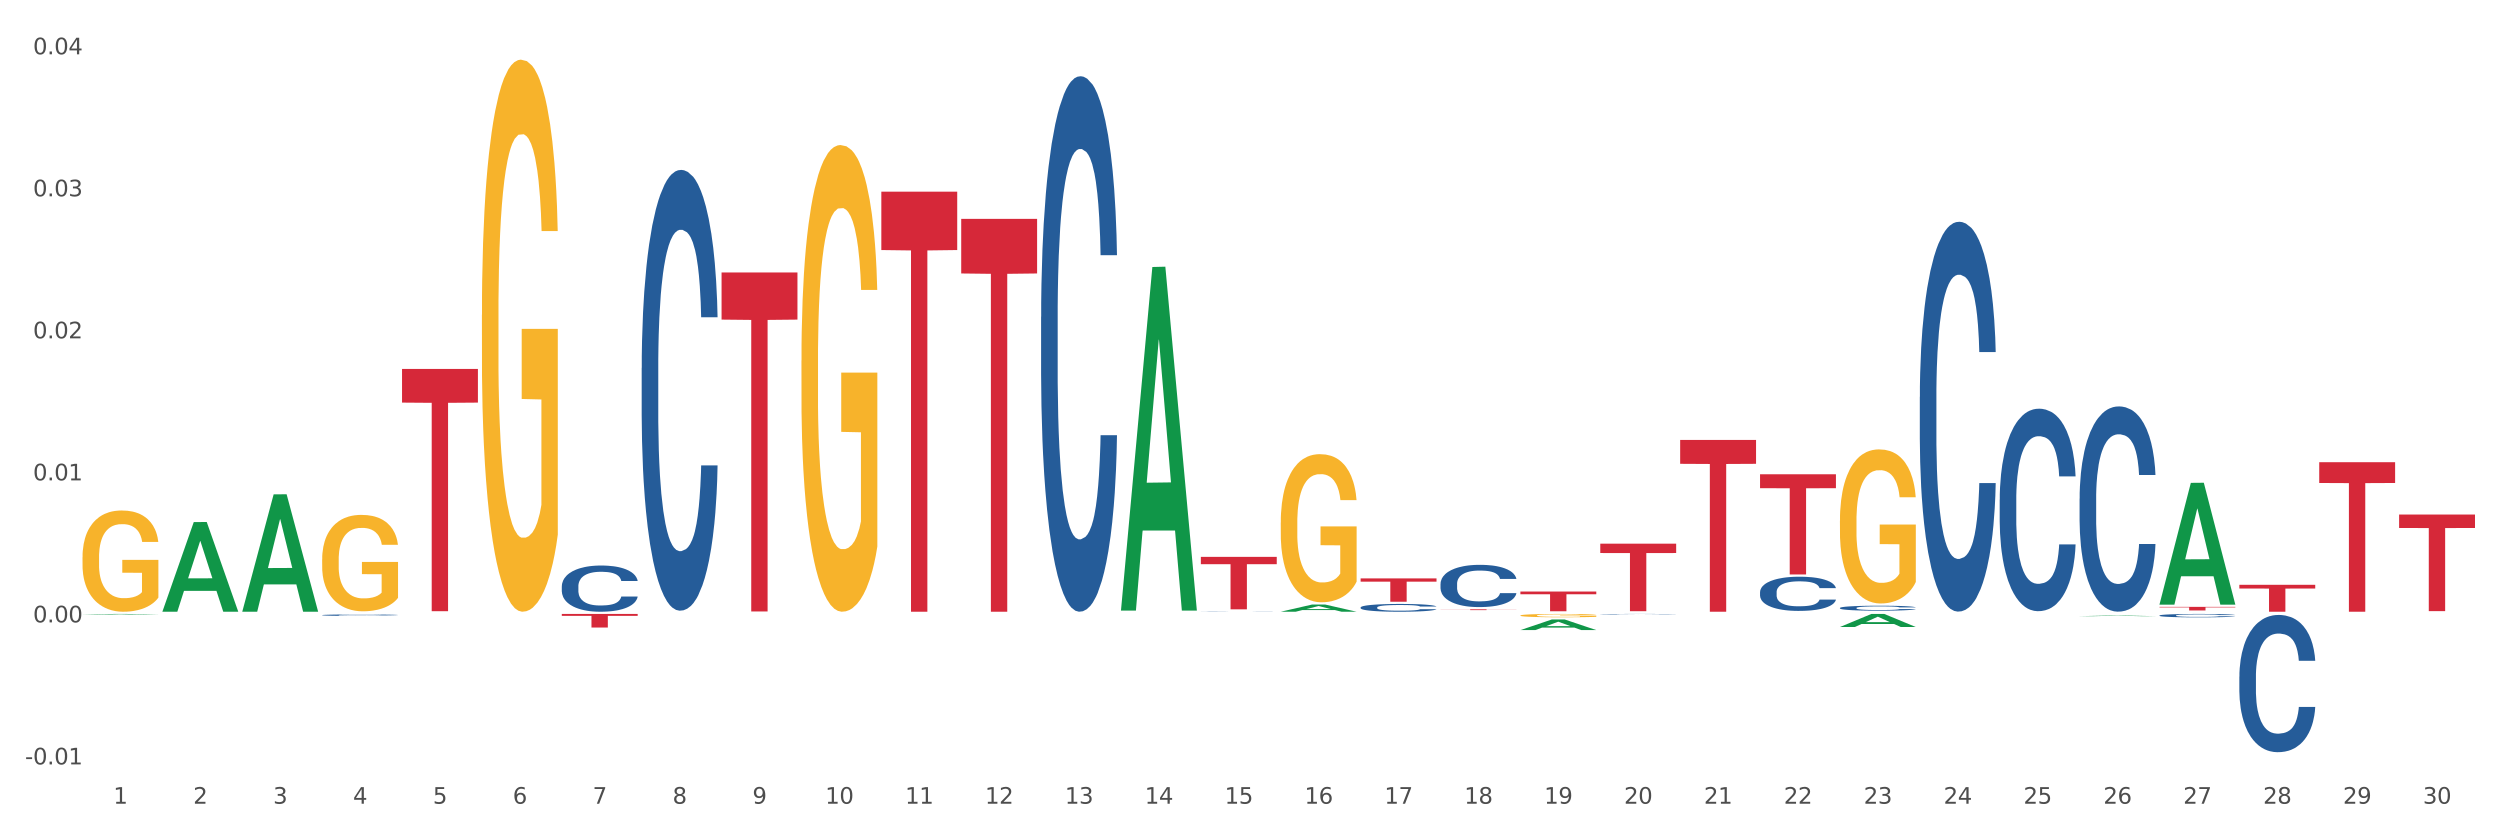 <?xml version="1.0" encoding="utf-8" standalone="no"?>
<!DOCTYPE svg PUBLIC "-//W3C//DTD SVG 1.1//EN"
  "http://www.w3.org/Graphics/SVG/1.1/DTD/svg11.dtd">
<svg xmlns:xlink="http://www.w3.org/1999/xlink" width="1080pt" height="360pt" viewBox="0 0 1080 360" xmlns="http://www.w3.org/2000/svg" version="1.1">
 <rect x="0" y="0" width="1080" height="360" fill="#333333" stroke="none"/>
 <defs>
  <style type="text/css">*{stroke-linejoin: round; stroke-linecap: butt}</style>
 </defs>
 <g id="figure_1">
  <g id="patch_1">
   <path d="M 0 360 
L 1080 360 
L 1080 0 
L 0 0 
z
" style="fill: #ffffff; stroke: #ffffff; stroke-linejoin: miter"/>
  </g>
  <g id="axes_1">
   <g id="matplotlib.axis_1">
    <g id="xtick_1">
     <g id="text_1">
      <!-- 1 -->
      <g style="fill: #4d4d4d" transform="translate(48.977 347.204) scale(0.096 -0.096)">
       <defs>
        <path id="DejaVuSans-31" d="M 794 531 
L 1825 531 
L 1825 4091 
L 703 3866 
L 703 4441 
L 1819 4666 
L 2450 4666 
L 2450 531 
L 3481 531 
L 3481 0 
L 794 0 
L 794 531 
z
" transform="scale(0.016)"/>
       </defs>
       <use xlink:href="#DejaVuSans-31"/>
      </g>
     </g>
    </g>
    <g id="xtick_2">
     <g id="text_2">
      <!-- 2 -->
      <g style="fill: #4d4d4d" transform="translate(83.486 347.204) scale(0.096 -0.096)">
       <defs>
        <path id="DejaVuSans-32" d="M 1228 531 
L 3431 531 
L 3431 0 
L 469 0 
L 469 531 
Q 828 903 1448 1529 
Q 2069 2156 2228 2338 
Q 2531 2678 2651 2914 
Q 2772 3150 2772 3378 
Q 2772 3750 2511 3984 
Q 2250 4219 1831 4219 
Q 1534 4219 1204 4116 
Q 875 4013 500 3803 
L 500 4441 
Q 881 4594 1212 4672 
Q 1544 4750 1819 4750 
Q 2544 4750 2975 4387 
Q 3406 4025 3406 3419 
Q 3406 3131 3298 2873 
Q 3191 2616 2906 2266 
Q 2828 2175 2409 1742 
Q 1991 1309 1228 531 
z
" transform="scale(0.016)"/>
       </defs>
       <use xlink:href="#DejaVuSans-32"/>
      </g>
     </g>
    </g>
    <g id="xtick_3">
     <g id="text_3">
      <!-- 3 -->
      <g style="fill: #4d4d4d" transform="translate(117.996 347.204) scale(0.096 -0.096)">
       <defs>
        <path id="DejaVuSans-33" d="M 2597 2516 
Q 3050 2419 3304 2112 
Q 3559 1806 3559 1356 
Q 3559 666 3084 287 
Q 2609 -91 1734 -91 
Q 1441 -91 1130 -33 
Q 819 25 488 141 
L 488 750 
Q 750 597 1062 519 
Q 1375 441 1716 441 
Q 2309 441 2620 675 
Q 2931 909 2931 1356 
Q 2931 1769 2642 2001 
Q 2353 2234 1838 2234 
L 1294 2234 
L 1294 2753 
L 1863 2753 
Q 2328 2753 2575 2939 
Q 2822 3125 2822 3475 
Q 2822 3834 2567 4026 
Q 2313 4219 1838 4219 
Q 1578 4219 1281 4162 
Q 984 4106 628 3988 
L 628 4550 
Q 988 4650 1302 4700 
Q 1616 4750 1894 4750 
Q 2613 4750 3031 4423 
Q 3450 4097 3450 3541 
Q 3450 3153 3228 2886 
Q 3006 2619 2597 2516 
z
" transform="scale(0.016)"/>
       </defs>
       <use xlink:href="#DejaVuSans-33"/>
      </g>
     </g>
    </g>
    <g id="xtick_4">
     <g id="text_4">
      <!-- 4 -->
      <g style="fill: #4d4d4d" transform="translate(152.505 347.204) scale(0.096 -0.096)">
       <defs>
        <path id="DejaVuSans-34" d="M 2419 4116 
L 825 1625 
L 2419 1625 
L 2419 4116 
z
M 2253 4666 
L 3047 4666 
L 3047 1625 
L 3713 1625 
L 3713 1100 
L 3047 1100 
L 3047 0 
L 2419 0 
L 2419 1100 
L 313 1100 
L 313 1709 
L 2253 4666 
z
" transform="scale(0.016)"/>
       </defs>
       <use xlink:href="#DejaVuSans-34"/>
      </g>
     </g>
    </g>
    <g id="xtick_5">
     <g id="text_5">
      <!-- 5 -->
      <g style="fill: #4d4d4d" transform="translate(187.015 347.204) scale(0.096 -0.096)">
       <defs>
        <path id="DejaVuSans-35" d="M 691 4666 
L 3169 4666 
L 3169 4134 
L 1269 4134 
L 1269 2991 
Q 1406 3038 1543 3061 
Q 1681 3084 1819 3084 
Q 2600 3084 3056 2656 
Q 3513 2228 3513 1497 
Q 3513 744 3044 326 
Q 2575 -91 1722 -91 
Q 1428 -91 1123 -41 
Q 819 9 494 109 
L 494 744 
Q 775 591 1075 516 
Q 1375 441 1709 441 
Q 2250 441 2565 725 
Q 2881 1009 2881 1497 
Q 2881 1984 2565 2268 
Q 2250 2553 1709 2553 
Q 1456 2553 1204 2497 
Q 953 2441 691 2322 
L 691 4666 
z
" transform="scale(0.016)"/>
       </defs>
       <use xlink:href="#DejaVuSans-35"/>
      </g>
     </g>
    </g>
    <g id="xtick_6">
     <g id="text_6">
      <!-- 6 -->
      <g style="fill: #4d4d4d" transform="translate(221.524 347.204) scale(0.096 -0.096)">
       <defs>
        <path id="DejaVuSans-36" d="M 2113 2584 
Q 1688 2584 1439 2293 
Q 1191 2003 1191 1497 
Q 1191 994 1439 701 
Q 1688 409 2113 409 
Q 2538 409 2786 701 
Q 3034 994 3034 1497 
Q 3034 2003 2786 2293 
Q 2538 2584 2113 2584 
z
M 3366 4563 
L 3366 3988 
Q 3128 4100 2886 4159 
Q 2644 4219 2406 4219 
Q 1781 4219 1451 3797 
Q 1122 3375 1075 2522 
Q 1259 2794 1537 2939 
Q 1816 3084 2150 3084 
Q 2853 3084 3261 2657 
Q 3669 2231 3669 1497 
Q 3669 778 3244 343 
Q 2819 -91 2113 -91 
Q 1303 -91 875 529 
Q 447 1150 447 2328 
Q 447 3434 972 4092 
Q 1497 4750 2381 4750 
Q 2619 4750 2861 4703 
Q 3103 4656 3366 4563 
z
" transform="scale(0.016)"/>
       </defs>
       <use xlink:href="#DejaVuSans-36"/>
      </g>
     </g>
    </g>
    <g id="xtick_7">
     <g id="text_7">
      <!-- 7 -->
      <g style="fill: #4d4d4d" transform="translate(256.034 347.204) scale(0.096 -0.096)">
       <defs>
        <path id="DejaVuSans-37" d="M 525 4666 
L 3525 4666 
L 3525 4397 
L 1831 0 
L 1172 0 
L 2766 4134 
L 525 4134 
L 525 4666 
z
" transform="scale(0.016)"/>
       </defs>
       <use xlink:href="#DejaVuSans-37"/>
      </g>
     </g>
    </g>
    <g id="xtick_8">
     <g id="text_8">
      <!-- 8 -->
      <g style="fill: #4d4d4d" transform="translate(290.544 347.204) scale(0.096 -0.096)">
       <defs>
        <path id="DejaVuSans-38" d="M 2034 2216 
Q 1584 2216 1326 1975 
Q 1069 1734 1069 1313 
Q 1069 891 1326 650 
Q 1584 409 2034 409 
Q 2484 409 2743 651 
Q 3003 894 3003 1313 
Q 3003 1734 2745 1975 
Q 2488 2216 2034 2216 
z
M 1403 2484 
Q 997 2584 770 2862 
Q 544 3141 544 3541 
Q 544 4100 942 4425 
Q 1341 4750 2034 4750 
Q 2731 4750 3128 4425 
Q 3525 4100 3525 3541 
Q 3525 3141 3298 2862 
Q 3072 2584 2669 2484 
Q 3125 2378 3379 2068 
Q 3634 1759 3634 1313 
Q 3634 634 3220 271 
Q 2806 -91 2034 -91 
Q 1263 -91 848 271 
Q 434 634 434 1313 
Q 434 1759 690 2068 
Q 947 2378 1403 2484 
z
M 1172 3481 
Q 1172 3119 1398 2916 
Q 1625 2713 2034 2713 
Q 2441 2713 2670 2916 
Q 2900 3119 2900 3481 
Q 2900 3844 2670 4047 
Q 2441 4250 2034 4250 
Q 1625 4250 1398 4047 
Q 1172 3844 1172 3481 
z
" transform="scale(0.016)"/>
       </defs>
       <use xlink:href="#DejaVuSans-38"/>
      </g>
     </g>
    </g>
    <g id="xtick_9">
     <g id="text_9">
      <!-- 9 -->
      <g style="fill: #4d4d4d" transform="translate(325.053 347.204) scale(0.096 -0.096)">
       <defs>
        <path id="DejaVuSans-39" d="M 703 97 
L 703 672 
Q 941 559 1184 500 
Q 1428 441 1663 441 
Q 2288 441 2617 861 
Q 2947 1281 2994 2138 
Q 2813 1869 2534 1725 
Q 2256 1581 1919 1581 
Q 1219 1581 811 2004 
Q 403 2428 403 3163 
Q 403 3881 828 4315 
Q 1253 4750 1959 4750 
Q 2769 4750 3195 4129 
Q 3622 3509 3622 2328 
Q 3622 1225 3098 567 
Q 2575 -91 1691 -91 
Q 1453 -91 1209 -44 
Q 966 3 703 97 
z
M 1959 2075 
Q 2384 2075 2632 2365 
Q 2881 2656 2881 3163 
Q 2881 3666 2632 3958 
Q 2384 4250 1959 4250 
Q 1534 4250 1286 3958 
Q 1038 3666 1038 3163 
Q 1038 2656 1286 2365 
Q 1534 2075 1959 2075 
z
" transform="scale(0.016)"/>
       </defs>
       <use xlink:href="#DejaVuSans-39"/>
      </g>
     </g>
    </g>
    <g id="xtick_10">
     <g id="text_10">
      <!-- 10 -->
      <g style="fill: #4d4d4d" transform="translate(356.509 347.204) scale(0.096 -0.096)">
       <defs>
        <path id="DejaVuSans-30" d="M 2034 4250 
Q 1547 4250 1301 3770 
Q 1056 3291 1056 2328 
Q 1056 1369 1301 889 
Q 1547 409 2034 409 
Q 2525 409 2770 889 
Q 3016 1369 3016 2328 
Q 3016 3291 2770 3770 
Q 2525 4250 2034 4250 
z
M 2034 4750 
Q 2819 4750 3233 4129 
Q 3647 3509 3647 2328 
Q 3647 1150 3233 529 
Q 2819 -91 2034 -91 
Q 1250 -91 836 529 
Q 422 1150 422 2328 
Q 422 3509 836 4129 
Q 1250 4750 2034 4750 
z
" transform="scale(0.016)"/>
       </defs>
       <use xlink:href="#DejaVuSans-31"/>
       <use xlink:href="#DejaVuSans-30" transform="translate(63.623 0)"/>
      </g>
     </g>
    </g>
    <g id="xtick_11">
     <g id="text_11">
      <!-- 11 -->
      <g style="fill: #4d4d4d" transform="translate(391.018 347.204) scale(0.096 -0.096)">
       <use xlink:href="#DejaVuSans-31"/>
       <use xlink:href="#DejaVuSans-31" transform="translate(63.623 0)"/>
      </g>
     </g>
    </g>
    <g id="xtick_12">
     <g id="text_12">
      <!-- 12 -->
      <g style="fill: #4d4d4d" transform="translate(425.528 347.204) scale(0.096 -0.096)">
       <use xlink:href="#DejaVuSans-31"/>
       <use xlink:href="#DejaVuSans-32" transform="translate(63.623 0)"/>
      </g>
     </g>
    </g>
    <g id="xtick_13">
     <g id="text_13">
      <!-- 13 -->
      <g style="fill: #4d4d4d" transform="translate(460.037 347.204) scale(0.096 -0.096)">
       <use xlink:href="#DejaVuSans-31"/>
       <use xlink:href="#DejaVuSans-33" transform="translate(63.623 0)"/>
      </g>
     </g>
    </g>
    <g id="xtick_14">
     <g id="text_14">
      <!-- 14 -->
      <g style="fill: #4d4d4d" transform="translate(494.547 347.204) scale(0.096 -0.096)">
       <use xlink:href="#DejaVuSans-31"/>
       <use xlink:href="#DejaVuSans-34" transform="translate(63.623 0)"/>
      </g>
     </g>
    </g>
    <g id="xtick_15">
     <g id="text_15">
      <!-- 15 -->
      <g style="fill: #4d4d4d" transform="translate(529.056 347.204) scale(0.096 -0.096)">
       <use xlink:href="#DejaVuSans-31"/>
       <use xlink:href="#DejaVuSans-35" transform="translate(63.623 0)"/>
      </g>
     </g>
    </g>
    <g id="xtick_16">
     <g id="text_16">
      <!-- 16 -->
      <g style="fill: #4d4d4d" transform="translate(563.566 347.204) scale(0.096 -0.096)">
       <use xlink:href="#DejaVuSans-31"/>
       <use xlink:href="#DejaVuSans-36" transform="translate(63.623 0)"/>
      </g>
     </g>
    </g>
    <g id="xtick_17">
     <g id="text_17">
      <!-- 17 -->
      <g style="fill: #4d4d4d" transform="translate(598.076 347.204) scale(0.096 -0.096)">
       <use xlink:href="#DejaVuSans-31"/>
       <use xlink:href="#DejaVuSans-37" transform="translate(63.623 0)"/>
      </g>
     </g>
    </g>
    <g id="xtick_18">
     <g id="text_18">
      <!-- 18 -->
      <g style="fill: #4d4d4d" transform="translate(632.585 347.204) scale(0.096 -0.096)">
       <use xlink:href="#DejaVuSans-31"/>
       <use xlink:href="#DejaVuSans-38" transform="translate(63.623 0)"/>
      </g>
     </g>
    </g>
    <g id="xtick_19">
     <g id="text_19">
      <!-- 19 -->
      <g style="fill: #4d4d4d" transform="translate(667.095 347.204) scale(0.096 -0.096)">
       <use xlink:href="#DejaVuSans-31"/>
       <use xlink:href="#DejaVuSans-39" transform="translate(63.623 0)"/>
      </g>
     </g>
    </g>
    <g id="xtick_20">
     <g id="text_20">
      <!-- 20 -->
      <g style="fill: #4d4d4d" transform="translate(701.604 347.204) scale(0.096 -0.096)">
       <use xlink:href="#DejaVuSans-32"/>
       <use xlink:href="#DejaVuSans-30" transform="translate(63.623 0)"/>
      </g>
     </g>
    </g>
    <g id="xtick_21">
     <g id="text_21">
      <!-- 21 -->
      <g style="fill: #4d4d4d" transform="translate(736.114 347.204) scale(0.096 -0.096)">
       <use xlink:href="#DejaVuSans-32"/>
       <use xlink:href="#DejaVuSans-31" transform="translate(63.623 0)"/>
      </g>
     </g>
    </g>
    <g id="xtick_22">
     <g id="text_22">
      <!-- 22 -->
      <g style="fill: #4d4d4d" transform="translate(770.623 347.204) scale(0.096 -0.096)">
       <use xlink:href="#DejaVuSans-32"/>
       <use xlink:href="#DejaVuSans-32" transform="translate(63.623 0)"/>
      </g>
     </g>
    </g>
    <g id="xtick_23">
     <g id="text_23">
      <!-- 23 -->
      <g style="fill: #4d4d4d" transform="translate(805.133 347.204) scale(0.096 -0.096)">
       <use xlink:href="#DejaVuSans-32"/>
       <use xlink:href="#DejaVuSans-33" transform="translate(63.623 0)"/>
      </g>
     </g>
    </g>
    <g id="xtick_24">
     <g id="text_24">
      <!-- 24 -->
      <g style="fill: #4d4d4d" transform="translate(839.643 347.204) scale(0.096 -0.096)">
       <use xlink:href="#DejaVuSans-32"/>
       <use xlink:href="#DejaVuSans-34" transform="translate(63.623 0)"/>
      </g>
     </g>
    </g>
    <g id="xtick_25">
     <g id="text_25">
      <!-- 25 -->
      <g style="fill: #4d4d4d" transform="translate(874.152 347.204) scale(0.096 -0.096)">
       <use xlink:href="#DejaVuSans-32"/>
       <use xlink:href="#DejaVuSans-35" transform="translate(63.623 0)"/>
      </g>
     </g>
    </g>
    <g id="xtick_26">
     <g id="text_26">
      <!-- 26 -->
      <g style="fill: #4d4d4d" transform="translate(908.662 347.204) scale(0.096 -0.096)">
       <use xlink:href="#DejaVuSans-32"/>
       <use xlink:href="#DejaVuSans-36" transform="translate(63.623 0)"/>
      </g>
     </g>
    </g>
    <g id="xtick_27">
     <g id="text_27">
      <!-- 27 -->
      <g style="fill: #4d4d4d" transform="translate(943.171 347.204) scale(0.096 -0.096)">
       <use xlink:href="#DejaVuSans-32"/>
       <use xlink:href="#DejaVuSans-37" transform="translate(63.623 0)"/>
      </g>
     </g>
    </g>
    <g id="xtick_28">
     <g id="text_28">
      <!-- 28 -->
      <g style="fill: #4d4d4d" transform="translate(977.681 347.204) scale(0.096 -0.096)">
       <use xlink:href="#DejaVuSans-32"/>
       <use xlink:href="#DejaVuSans-38" transform="translate(63.623 0)"/>
      </g>
     </g>
    </g>
    <g id="xtick_29">
     <g id="text_29">
      <!-- 29 -->
      <g style="fill: #4d4d4d" transform="translate(1012.19 347.204) scale(0.096 -0.096)">
       <use xlink:href="#DejaVuSans-32"/>
       <use xlink:href="#DejaVuSans-39" transform="translate(63.623 0)"/>
      </g>
     </g>
    </g>
    <g id="xtick_30">
     <g id="text_30">
      <!-- 30 -->
      <g style="fill: #4d4d4d" transform="translate(1046.7 347.204) scale(0.096 -0.096)">
       <use xlink:href="#DejaVuSans-33"/>
       <use xlink:href="#DejaVuSans-30" transform="translate(63.623 0)"/>
      </g>
     </g>
    </g>
    <g id="xtick_31"/>
    <g id="xtick_32"/>
    <g id="xtick_33"/>
    <g id="xtick_34"/>
    <g id="xtick_35"/>
    <g id="xtick_36"/>
    <g id="xtick_37"/>
    <g id="xtick_38"/>
    <g id="xtick_39"/>
    <g id="xtick_40"/>
    <g id="xtick_41"/>
    <g id="xtick_42"/>
    <g id="xtick_43"/>
    <g id="xtick_44"/>
    <g id="xtick_45"/>
    <g id="xtick_46"/>
    <g id="xtick_47"/>
    <g id="xtick_48"/>
    <g id="xtick_49"/>
    <g id="xtick_50"/>
    <g id="xtick_51"/>
    <g id="xtick_52"/>
    <g id="xtick_53"/>
    <g id="xtick_54"/>
    <g id="xtick_55"/>
    <g id="xtick_56"/>
    <g id="xtick_57"/>
    <g id="xtick_58"/>
    <g id="xtick_59"/>
   </g>
   <g id="matplotlib.axis_2">
    <g id="ytick_1">
     <g id="text_31">
      <!-- -0.01 -->
      <g style="fill: #4d4d4d" transform="translate(10.8 330.229) scale(0.096 -0.096)">
       <defs>
        <path id="DejaVuSans-2d" d="M 313 2009 
L 1997 2009 
L 1997 1497 
L 313 1497 
L 313 2009 
z
" transform="scale(0.016)"/>
        <path id="DejaVuSans-2e" d="M 684 794 
L 1344 794 
L 1344 0 
L 684 0 
L 684 794 
z
" transform="scale(0.016)"/>
       </defs>
       <use xlink:href="#DejaVuSans-2d"/>
       <use xlink:href="#DejaVuSans-30" transform="translate(36.084 0)"/>
       <use xlink:href="#DejaVuSans-2e" transform="translate(99.707 0)"/>
       <use xlink:href="#DejaVuSans-30" transform="translate(131.494 0)"/>
       <use xlink:href="#DejaVuSans-31" transform="translate(195.117 0)"/>
      </g>
     </g>
    </g>
    <g id="ytick_2">
     <g id="text_32">
      <!-- 0.00 -->
      <g style="fill: #4d4d4d" transform="translate(14.264 268.875) scale(0.096 -0.096)">
       <use xlink:href="#DejaVuSans-30"/>
       <use xlink:href="#DejaVuSans-2e" transform="translate(63.623 0)"/>
       <use xlink:href="#DejaVuSans-30" transform="translate(95.41 0)"/>
       <use xlink:href="#DejaVuSans-30" transform="translate(159.033 0)"/>
      </g>
     </g>
    </g>
    <g id="ytick_3">
     <g id="text_33">
      <!-- 0.01 -->
      <g style="fill: #4d4d4d" transform="translate(14.264 207.521) scale(0.096 -0.096)">
       <use xlink:href="#DejaVuSans-30"/>
       <use xlink:href="#DejaVuSans-2e" transform="translate(63.623 0)"/>
       <use xlink:href="#DejaVuSans-30" transform="translate(95.41 0)"/>
       <use xlink:href="#DejaVuSans-31" transform="translate(159.033 0)"/>
      </g>
     </g>
    </g>
    <g id="ytick_4">
     <g id="text_34">
      <!-- 0.02 -->
      <g style="fill: #4d4d4d" transform="translate(14.264 146.166) scale(0.096 -0.096)">
       <use xlink:href="#DejaVuSans-30"/>
       <use xlink:href="#DejaVuSans-2e" transform="translate(63.623 0)"/>
       <use xlink:href="#DejaVuSans-30" transform="translate(95.41 0)"/>
       <use xlink:href="#DejaVuSans-32" transform="translate(159.033 0)"/>
      </g>
     </g>
    </g>
    <g id="ytick_5">
     <g id="text_35">
      <!-- 0.03 -->
      <g style="fill: #4d4d4d" transform="translate(14.264 84.812) scale(0.096 -0.096)">
       <use xlink:href="#DejaVuSans-30"/>
       <use xlink:href="#DejaVuSans-2e" transform="translate(63.623 0)"/>
       <use xlink:href="#DejaVuSans-30" transform="translate(95.41 0)"/>
       <use xlink:href="#DejaVuSans-33" transform="translate(159.033 0)"/>
      </g>
     </g>
    </g>
    <g id="ytick_6">
     <g id="text_36">
      <!-- 0.04 -->
      <g style="fill: #4d4d4d" transform="translate(14.264 23.458) scale(0.096 -0.096)">
       <use xlink:href="#DejaVuSans-30"/>
       <use xlink:href="#DejaVuSans-2e" transform="translate(63.623 0)"/>
       <use xlink:href="#DejaVuSans-30" transform="translate(95.41 0)"/>
       <use xlink:href="#DejaVuSans-34" transform="translate(159.033 0)"/>
      </g>
     </g>
    </g>
    <g id="ytick_7"/>
    <g id="ytick_8"/>
    <g id="ytick_9"/>
    <g id="ytick_10"/>
    <g id="ytick_11"/>
   </g>
   <g id="PolyCollection_1">
    <path d="M 35.639 265.553 
L 35.672 265.553 
L 49.192 265.228 
L 54.802 265.227 
L 68.423 265.554 
L 61.933 265.554 
L 58.993 265.478 
L 45.034 265.478 
L 44.933 265.479 
L 42.094 265.554 
L 35.639 265.554 
L 35.639 265.553 
L 46.792 265.432 
L 57.235 265.432 
L 52.064 265.297 
L 51.997 265.296 
L 51.929 265.297 
L 46.758 265.432 
L 46.792 265.432 
L 35.639 265.553 
z
" clip-path="url(#pdd16c93897)" style="fill: #109648"/>
    <path d="M 311.715 117.718 
L 344.499 117.718 
L 344.499 138.069 
L 331.603 138.207 
L 331.603 264.165 
L 324.533 264.165 
L 324.533 138.207 
L 311.715 138.069 
L 311.715 117.856 
L 311.715 117.718 
z
" clip-path="url(#pdd16c93897)" style="fill: #d62839"/>
    <path d="M 380.734 82.8 
L 413.518 82.8 
L 413.518 108.019 
L 400.622 108.189 
L 400.622 264.27 
L 393.553 264.27 
L 393.553 108.189 
L 380.734 108.019 
L 380.734 82.971 
L 380.734 82.8 
z
" clip-path="url(#pdd16c93897)" style="fill: #d62839"/>
    <path d="M 415.244 94.551 
L 448.028 94.551 
L 448.028 118.136 
L 435.132 118.295 
L 435.132 264.27 
L 428.062 264.27 
L 428.062 118.295 
L 415.244 118.136 
L 415.244 94.71 
L 415.244 94.551 
z
" clip-path="url(#pdd16c93897)" style="fill: #d62839"/>
    <path d="M 518.772 240.577 
L 551.557 240.577 
L 551.557 243.724 
L 538.66 243.745 
L 538.66 263.222 
L 531.591 263.222 
L 531.591 243.745 
L 518.772 243.724 
L 518.772 240.598 
L 518.772 240.577 
z
" clip-path="url(#pdd16c93897)" style="fill: #d62839"/>
    <path d="M 587.792 249.869 
L 620.576 249.869 
L 620.576 251.27 
L 607.68 251.279 
L 607.68 259.95 
L 600.61 259.95 
L 600.61 251.279 
L 587.792 251.27 
L 587.792 249.878 
L 587.792 249.869 
z
" clip-path="url(#pdd16c93897)" style="fill: #d62839"/>
    <path d="M 622.301 263.217 
L 655.085 263.217 
L 655.085 263.267 
L 642.189 263.267 
L 642.189 263.574 
L 635.12 263.574 
L 635.12 263.267 
L 622.301 263.267 
L 622.301 263.218 
L 622.301 263.217 
z
" clip-path="url(#pdd16c93897)" style="fill: #d62839"/>
    <path d="M 656.811 255.534 
L 689.595 255.534 
L 689.595 256.721 
L 676.699 256.729 
L 676.699 264.078 
L 669.629 264.078 
L 669.629 256.729 
L 656.811 256.721 
L 656.811 255.542 
L 656.811 255.534 
z
" clip-path="url(#pdd16c93897)" style="fill: #d62839"/>
    <path d="M 691.32 234.852 
L 724.104 234.852 
L 724.104 238.908 
L 711.208 238.936 
L 711.208 264.042 
L 704.139 264.042 
L 704.139 238.936 
L 691.32 238.908 
L 691.32 234.879 
L 691.32 234.852 
z
" clip-path="url(#pdd16c93897)" style="fill: #d62839"/>
    <path d="M 725.83 190.056 
L 758.614 190.056 
L 758.614 200.369 
L 745.718 200.438 
L 745.718 264.268 
L 738.648 264.268 
L 738.648 200.438 
L 725.83 200.369 
L 725.83 190.125 
L 725.83 190.056 
z
" clip-path="url(#pdd16c93897)" style="fill: #d62839"/>
    <path d="M 760.339 204.876 
L 793.123 204.876 
L 793.123 210.894 
L 780.227 210.935 
L 780.227 248.18 
L 773.158 248.18 
L 773.158 210.935 
L 760.339 210.894 
L 760.339 204.917 
L 760.339 204.876 
z
" clip-path="url(#pdd16c93897)" style="fill: #d62839"/>
    <path d="M 932.887 262.171 
L 965.671 262.171 
L 965.671 262.387 
L 952.775 262.389 
L 952.775 263.727 
L 945.706 263.727 
L 945.706 262.389 
L 932.887 262.387 
L 932.887 262.172 
L 932.887 262.171 
z
" clip-path="url(#pdd16c93897)" style="fill: #d62839"/>
    <path d="M 967.397 252.635 
L 1000.181 252.635 
L 1000.181 254.252 
L 987.285 254.263 
L 987.285 264.27 
L 980.215 264.27 
L 980.215 254.263 
L 967.397 254.252 
L 967.397 252.646 
L 967.397 252.635 
z
" clip-path="url(#pdd16c93897)" style="fill: #d62839"/>
    <path d="M 1001.906 199.673 
L 1034.69 199.673 
L 1034.69 208.649 
L 1021.794 208.71 
L 1021.794 264.27 
L 1014.725 264.27 
L 1014.725 208.71 
L 1001.906 208.649 
L 1001.906 199.733 
L 1001.906 199.673 
z
" clip-path="url(#pdd16c93897)" style="fill: #d62839"/>
    <path d="M 1036.416 222.288 
L 1069.2 222.288 
L 1069.2 228.086 
L 1056.304 228.125 
L 1056.304 264.01 
L 1049.234 264.01 
L 1049.234 228.125 
L 1036.416 228.086 
L 1036.416 222.328 
L 1036.416 222.288 
z
" clip-path="url(#pdd16c93897)" style="fill: #d62839"/>
    <path d="M 242.696 253.276 
L 242.735 253.258 
L 242.735 252.747 
L 242.851 252.055 
L 243.277 250.778 
L 243.82 249.812 
L 244.75 248.682 
L 245.254 248.208 
L 245.912 247.679 
L 247.269 246.822 
L 248.819 246.093 
L 249.904 245.692 
L 250.718 245.437 
L 252.539 244.981 
L 253.585 244.78 
L 254.67 244.616 
L 255.6 244.507 
L 257.15 244.379 
L 258.39 244.325 
L 259.824 244.306 
L 261.026 244.325 
L 262.614 244.397 
L 264.939 244.616 
L 265.831 244.744 
L 267.032 244.963 
L 268.272 245.254 
L 269.28 245.546 
L 270.442 245.965 
L 271.644 246.512 
L 272.806 247.205 
L 273.62 247.843 
L 274.279 248.518 
L 274.86 249.338 
L 275.286 250.231 
L 275.48 250.979 
L 268.388 250.979 
L 268.195 250.304 
L 267.807 249.575 
L 267.42 249.083 
L 266.993 248.682 
L 266.335 248.226 
L 265.753 247.934 
L 264.784 247.588 
L 263.893 247.369 
L 263.157 247.242 
L 262.266 247.132 
L 260.367 247.023 
L 259.01 247.023 
L 258.158 247.059 
L 257.112 247.15 
L 256.22 247.278 
L 255.174 247.497 
L 254.36 247.734 
L 253.546 248.044 
L 253.081 248.263 
L 252.384 248.664 
L 251.919 248.992 
L 251.299 249.557 
L 250.95 249.958 
L 250.33 250.997 
L 250.059 251.763 
L 249.942 252.292 
L 249.865 252.875 
L 249.865 255.719 
L 250.098 256.995 
L 250.291 257.542 
L 250.601 258.162 
L 251.183 258.964 
L 252.035 259.748 
L 252.926 260.313 
L 253.663 260.66 
L 254.36 260.915 
L 255.058 261.116 
L 255.91 261.298 
L 256.608 261.407 
L 257.654 261.517 
L 258.894 261.571 
L 259.863 261.571 
L 261.839 261.48 
L 262.731 261.389 
L 263.583 261.261 
L 264.513 261.061 
L 265.249 260.842 
L 265.676 260.678 
L 266.373 260.332 
L 266.916 259.967 
L 267.381 259.548 
L 267.691 259.183 
L 268.04 258.636 
L 268.311 258.016 
L 268.388 257.688 
L 275.48 257.688 
L 275.325 258.344 
L 275.054 258.982 
L 274.511 259.839 
L 274.085 260.332 
L 273.426 260.933 
L 272.729 261.444 
L 271.76 262.009 
L 270.869 262.428 
L 269.938 262.793 
L 268.931 263.121 
L 267.11 263.577 
L 266.451 263.704 
L 265.056 263.923 
L 263.971 264.051 
L 262.382 264.178 
L 260.754 264.251 
L 259.049 264.27 
L 257.538 264.233 
L 255.872 264.124 
L 254.825 264.014 
L 253.663 263.85 
L 252.306 263.595 
L 251.028 263.285 
L 249.826 262.92 
L 248.702 262.501 
L 247.656 262.027 
L 246.3 261.243 
L 245.292 260.477 
L 244.556 259.766 
L 244.052 259.165 
L 243.548 258.399 
L 243.277 257.87 
L 242.851 256.594 
L 242.696 255.409 
L 242.696 253.276 
z
" clip-path="url(#pdd16c93897)" style="fill: #255c99"/>
    <path d="M 35.639 240.742 
L 35.677 240.702 
L 35.677 239.264 
L 35.755 238.026 
L 36.142 235.03 
L 36.722 232.554 
L 37.148 231.236 
L 37.574 230.157 
L 38.077 229.079 
L 38.696 227.96 
L 39.819 226.322 
L 40.515 225.484 
L 41.367 224.605 
L 42.915 223.327 
L 44.038 222.608 
L 45.199 222.008 
L 47.096 221.289 
L 48.334 220.97 
L 49.65 220.73 
L 51.237 220.57 
L 52.437 220.531 
L 55.069 220.65 
L 57.314 221.01 
L 58.398 221.289 
L 59.791 221.769 
L 60.527 222.088 
L 61.726 222.727 
L 62.965 223.566 
L 63.817 224.285 
L 65.094 225.643 
L 66.062 227.002 
L 66.952 228.679 
L 67.416 229.838 
L 67.765 230.916 
L 68.074 232.154 
L 68.384 234.112 
L 61.417 234.112 
L 61.146 232.714 
L 60.72 231.395 
L 60.101 230.117 
L 59.559 229.318 
L 58.63 228.32 
L 57.778 227.681 
L 56.888 227.201 
L 55.804 226.802 
L 54.953 226.602 
L 53.753 226.442 
L 51.392 226.482 
L 49.805 226.802 
L 48.721 227.201 
L 48.024 227.561 
L 47.405 227.96 
L 46.708 228.519 
L 45.896 229.358 
L 45.315 230.117 
L 44.734 231.076 
L 44.27 232.034 
L 43.844 233.153 
L 43.496 234.351 
L 43.225 235.59 
L 42.993 237.107 
L 42.799 239.624 
L 42.799 245.096 
L 42.877 246.335 
L 43.07 247.972 
L 43.302 249.211 
L 43.689 250.688 
L 44.038 251.687 
L 44.696 253.125 
L 45.431 254.323 
L 46.012 255.082 
L 46.592 255.721 
L 47.599 256.6 
L 48.721 257.319 
L 49.689 257.759 
L 51.005 258.158 
L 51.895 258.318 
L 52.669 258.398 
L 54.566 258.398 
L 55.921 258.278 
L 57.43 257.998 
L 58.591 257.639 
L 59.559 257.199 
L 60.643 256.48 
L 61.339 255.801 
L 61.339 247.453 
L 52.824 247.413 
L 52.824 241.861 
L 68.423 241.861 
L 68.423 258.158 
L 67.765 258.997 
L 67.029 259.756 
L 66.255 260.435 
L 65.094 261.274 
L 63.7 262.073 
L 62.462 262.632 
L 61.146 263.111 
L 59.598 263.551 
L 57.585 263.95 
L 56.346 264.11 
L 54.798 264.23 
L 52.979 264.27 
L 51.392 264.19 
L 49.844 263.99 
L 48.218 263.63 
L 46.631 263.111 
L 45.431 262.592 
L 44.231 261.953 
L 42.954 261.114 
L 41.948 260.315 
L 41.173 259.596 
L 40.322 258.677 
L 39.393 257.479 
L 38.696 256.401 
L 38.077 255.282 
L 37.419 253.844 
L 36.955 252.606 
L 36.49 251.048 
L 36.219 249.89 
L 35.909 248.092 
L 35.677 245.576 
L 35.639 240.742 
z
" clip-path="url(#pdd16c93897)" style="fill: #f7b32b"/>
    <path d="M 967.397 292.296 
L 967.436 292.242 
L 967.436 290.726 
L 967.552 288.668 
L 967.978 284.877 
L 968.521 282.007 
L 969.451 278.65 
L 969.954 277.242 
L 970.613 275.671 
L 971.97 273.126 
L 973.52 270.96 
L 974.605 269.769 
L 975.418 269.011 
L 977.24 267.657 
L 978.286 267.061 
L 979.371 266.574 
L 980.301 266.249 
L 981.851 265.87 
L 983.091 265.708 
L 984.525 265.653 
L 985.726 265.708 
L 987.315 265.924 
L 989.64 266.574 
L 990.532 266.953 
L 991.733 267.603 
L 992.973 268.469 
L 993.981 269.336 
L 995.143 270.581 
L 996.344 272.206 
L 997.507 274.263 
L 998.321 276.159 
L 998.98 278.162 
L 999.561 280.599 
L 999.987 283.253 
L 1000.181 285.473 
L 993.089 285.473 
L 992.896 283.469 
L 992.508 281.303 
L 992.12 279.841 
L 991.694 278.65 
L 991.035 277.296 
L 990.454 276.43 
L 989.485 275.401 
L 988.594 274.751 
L 987.858 274.372 
L 986.966 274.047 
L 985.068 273.722 
L 983.711 273.722 
L 982.859 273.83 
L 981.812 274.101 
L 980.921 274.48 
L 979.875 275.13 
L 979.061 275.834 
L 978.247 276.754 
L 977.782 277.404 
L 977.085 278.596 
L 976.62 279.57 
L 976 281.249 
L 975.651 282.44 
L 975.031 285.527 
L 974.76 287.801 
L 974.643 289.372 
L 974.566 291.105 
L 974.566 299.552 
L 974.798 303.343 
L 974.992 304.968 
L 975.302 306.809 
L 975.883 309.191 
L 976.736 311.52 
L 977.627 313.199 
L 978.364 314.227 
L 979.061 314.986 
L 979.759 315.581 
L 980.611 316.123 
L 981.309 316.448 
L 982.355 316.773 
L 983.595 316.935 
L 984.564 316.935 
L 986.54 316.664 
L 987.432 316.394 
L 988.284 316.014 
L 989.214 315.419 
L 989.95 314.769 
L 990.377 314.282 
L 991.074 313.253 
L 991.617 312.17 
L 992.082 310.924 
L 992.392 309.841 
L 992.741 308.217 
L 993.012 306.375 
L 993.089 305.401 
L 1000.181 305.401 
L 1000.026 307.35 
L 999.755 309.246 
L 999.212 311.791 
L 998.786 313.253 
L 998.127 315.04 
L 997.429 316.556 
L 996.461 318.235 
L 995.569 319.48 
L 994.639 320.563 
L 993.632 321.538 
L 991.81 322.892 
L 991.152 323.271 
L 989.757 323.921 
L 988.672 324.3 
L 987.083 324.679 
L 985.455 324.895 
L 983.75 324.95 
L 982.239 324.841 
L 980.572 324.516 
L 979.526 324.191 
L 978.364 323.704 
L 977.007 322.946 
L 975.728 322.025 
L 974.527 320.942 
L 973.403 319.697 
L 972.357 318.289 
L 971.001 315.96 
L 969.993 313.686 
L 969.257 311.574 
L 968.753 309.787 
L 968.249 307.513 
L 967.978 305.942 
L 967.552 302.152 
L 967.397 298.632 
L 967.397 292.296 
z
" clip-path="url(#pdd16c93897)" style="fill: #255c99"/>
    <path d="M 932.887 265.888 
L 932.926 265.887 
L 932.926 265.849 
L 933.042 265.798 
L 933.468 265.704 
L 934.011 265.633 
L 934.941 265.55 
L 935.445 265.515 
L 936.104 265.476 
L 937.46 265.413 
L 939.01 265.359 
L 940.095 265.329 
L 940.909 265.311 
L 942.73 265.277 
L 943.776 265.262 
L 944.862 265.25 
L 945.792 265.242 
L 947.342 265.233 
L 948.582 265.229 
L 950.016 265.227 
L 951.217 265.229 
L 952.806 265.234 
L 955.131 265.25 
L 956.022 265.26 
L 957.223 265.276 
L 958.463 265.297 
L 959.471 265.319 
L 960.634 265.35 
L 961.835 265.39 
L 962.997 265.441 
L 963.811 265.488 
L 964.47 265.538 
L 965.051 265.598 
L 965.478 265.664 
L 965.671 265.719 
L 958.58 265.719 
L 958.386 265.669 
L 957.998 265.615 
L 957.611 265.579 
L 957.185 265.55 
L 956.526 265.516 
L 955.945 265.495 
L 954.976 265.469 
L 954.084 265.453 
L 953.348 265.444 
L 952.457 265.436 
L 950.558 265.427 
L 949.202 265.427 
L 948.349 265.43 
L 947.303 265.437 
L 946.412 265.446 
L 945.365 265.462 
L 944.552 265.48 
L 943.738 265.503 
L 943.273 265.519 
L 942.575 265.548 
L 942.11 265.572 
L 941.49 265.614 
L 941.141 265.644 
L 940.521 265.72 
L 940.25 265.777 
L 940.134 265.816 
L 940.056 265.858 
L 940.056 266.068 
L 940.289 266.162 
L 940.483 266.202 
L 940.793 266.248 
L 941.374 266.307 
L 942.226 266.365 
L 943.118 266.406 
L 943.854 266.432 
L 944.552 266.451 
L 945.249 266.465 
L 946.102 266.479 
L 946.799 266.487 
L 947.845 266.495 
L 949.085 266.499 
L 950.054 266.499 
L 952.031 266.492 
L 952.922 266.486 
L 953.774 266.476 
L 954.705 266.461 
L 955.441 266.445 
L 955.867 266.433 
L 956.565 266.408 
L 957.107 266.381 
L 957.572 266.35 
L 957.882 266.323 
L 958.231 266.283 
L 958.502 266.237 
L 958.58 266.213 
L 965.671 266.213 
L 965.516 266.261 
L 965.245 266.308 
L 964.703 266.371 
L 964.276 266.408 
L 963.617 266.452 
L 962.92 266.49 
L 961.951 266.531 
L 961.06 266.562 
L 960.13 266.589 
L 959.122 266.613 
L 957.301 266.647 
L 956.642 266.656 
L 955.247 266.672 
L 954.162 266.682 
L 952.573 266.691 
L 950.946 266.696 
L 949.241 266.698 
L 947.729 266.695 
L 946.063 266.687 
L 945.017 266.679 
L 943.854 266.667 
L 942.498 266.648 
L 941.219 266.625 
L 940.018 266.598 
L 938.894 266.567 
L 937.847 266.533 
L 936.491 266.475 
L 935.484 266.418 
L 934.747 266.366 
L 934.244 266.322 
L 933.74 266.265 
L 933.468 266.226 
L 933.042 266.132 
L 932.887 266.045 
L 932.887 265.888 
z
" clip-path="url(#pdd16c93897)" style="fill: #255c99"/>
    <path d="M 898.378 215.411 
L 898.416 215.33 
L 898.416 213.062 
L 898.533 209.985 
L 898.959 204.317 
L 899.501 200.025 
L 900.431 195.005 
L 900.935 192.899 
L 901.594 190.551 
L 902.95 186.745 
L 904.5 183.506 
L 905.585 181.724 
L 906.399 180.591 
L 908.221 178.566 
L 909.267 177.676 
L 910.352 176.947 
L 911.282 176.461 
L 912.832 175.894 
L 914.072 175.651 
L 915.506 175.57 
L 916.707 175.651 
L 918.296 175.975 
L 920.621 176.947 
L 921.513 177.514 
L 922.714 178.485 
L 923.954 179.781 
L 924.961 181.077 
L 926.124 182.939 
L 927.325 185.368 
L 928.488 188.445 
L 929.302 191.28 
L 929.96 194.276 
L 930.542 197.92 
L 930.968 201.888 
L 931.162 205.208 
L 924.07 205.208 
L 923.876 202.211 
L 923.489 198.972 
L 923.101 196.786 
L 922.675 195.005 
L 922.016 192.98 
L 921.435 191.685 
L 920.466 190.146 
L 919.575 189.174 
L 918.839 188.607 
L 917.947 188.122 
L 916.049 187.636 
L 914.692 187.636 
L 913.84 187.798 
L 912.793 188.203 
L 911.902 188.769 
L 910.856 189.741 
L 910.042 190.794 
L 909.228 192.17 
L 908.763 193.142 
L 908.066 194.924 
L 907.601 196.381 
L 906.981 198.891 
L 906.632 200.673 
L 906.012 205.289 
L 905.741 208.69 
L 905.624 211.038 
L 905.547 213.629 
L 905.547 226.261 
L 905.779 231.93 
L 905.973 234.359 
L 906.283 237.112 
L 906.864 240.675 
L 907.717 244.157 
L 908.608 246.667 
L 909.344 248.206 
L 910.042 249.34 
L 910.739 250.23 
L 911.592 251.04 
L 912.29 251.526 
L 913.336 252.012 
L 914.576 252.255 
L 915.545 252.255 
L 917.521 251.85 
L 918.412 251.445 
L 919.265 250.878 
L 920.195 249.987 
L 920.931 249.016 
L 921.358 248.287 
L 922.055 246.748 
L 922.598 245.129 
L 923.063 243.266 
L 923.373 241.647 
L 923.721 239.218 
L 923.993 236.464 
L 924.07 235.007 
L 931.162 235.007 
L 931.007 237.922 
L 930.735 240.756 
L 930.193 244.562 
L 929.767 246.748 
L 929.108 249.421 
L 928.41 251.688 
L 927.442 254.198 
L 926.55 256.061 
L 925.62 257.68 
L 924.613 259.138 
L 922.791 261.162 
L 922.133 261.729 
L 920.737 262.701 
L 919.652 263.268 
L 918.064 263.834 
L 916.436 264.158 
L 914.731 264.239 
L 913.22 264.077 
L 911.553 263.592 
L 910.507 263.106 
L 909.344 262.377 
L 907.988 261.243 
L 906.709 259.867 
L 905.508 258.247 
L 904.384 256.385 
L 903.338 254.279 
L 901.982 250.797 
L 900.974 247.396 
L 900.238 244.238 
L 899.734 241.566 
L 899.23 238.165 
L 898.959 235.817 
L 898.533 230.148 
L 898.378 224.885 
L 898.378 215.411 
z
" clip-path="url(#pdd16c93897)" style="fill: #255c99"/>
    <path d="M 863.868 215.86 
L 863.907 215.78 
L 863.907 213.543 
L 864.023 210.507 
L 864.449 204.915 
L 864.992 200.68 
L 865.922 195.727 
L 866.426 193.65 
L 867.084 191.333 
L 868.441 187.578 
L 869.991 184.382 
L 871.076 182.624 
L 871.89 181.506 
L 873.711 179.509 
L 874.757 178.63 
L 875.842 177.911 
L 876.772 177.431 
L 878.323 176.872 
L 879.563 176.632 
L 880.996 176.552 
L 882.198 176.632 
L 883.787 176.952 
L 886.112 177.911 
L 887.003 178.47 
L 888.204 179.429 
L 889.444 180.707 
L 890.452 181.985 
L 891.614 183.823 
L 892.816 186.22 
L 893.978 189.255 
L 894.792 192.052 
L 895.451 195.008 
L 896.032 198.603 
L 896.458 202.518 
L 896.652 205.793 
L 889.561 205.793 
L 889.367 202.837 
L 888.979 199.642 
L 888.592 197.484 
L 888.166 195.727 
L 887.507 193.73 
L 886.925 192.451 
L 885.957 190.933 
L 885.065 189.975 
L 884.329 189.415 
L 883.438 188.936 
L 881.539 188.457 
L 880.183 188.457 
L 879.33 188.616 
L 878.284 189.016 
L 877.392 189.575 
L 876.346 190.534 
L 875.532 191.572 
L 874.719 192.931 
L 874.254 193.889 
L 873.556 195.647 
L 873.091 197.085 
L 872.471 199.562 
L 872.122 201.319 
L 871.502 205.873 
L 871.231 209.229 
L 871.115 211.546 
L 871.037 214.102 
L 871.037 226.566 
L 871.27 232.158 
L 871.463 234.555 
L 871.773 237.271 
L 872.355 240.787 
L 873.207 244.222 
L 874.099 246.699 
L 874.835 248.217 
L 875.532 249.335 
L 876.23 250.214 
L 877.082 251.013 
L 877.78 251.492 
L 878.826 251.972 
L 880.066 252.211 
L 881.035 252.211 
L 883.012 251.812 
L 883.903 251.412 
L 884.755 250.853 
L 885.685 249.974 
L 886.422 249.016 
L 886.848 248.297 
L 887.545 246.779 
L 888.088 245.181 
L 888.553 243.343 
L 888.863 241.745 
L 889.212 239.349 
L 889.483 236.632 
L 889.561 235.194 
L 896.652 235.194 
L 896.497 238.07 
L 896.226 240.867 
L 895.683 244.622 
L 895.257 246.779 
L 894.598 249.415 
L 893.901 251.652 
L 892.932 254.129 
L 892.041 255.966 
L 891.111 257.564 
L 890.103 259.002 
L 888.282 261 
L 887.623 261.559 
L 886.228 262.518 
L 885.143 263.077 
L 883.554 263.636 
L 881.926 263.956 
L 880.221 264.036 
L 878.71 263.876 
L 877.044 263.396 
L 875.997 262.917 
L 874.835 262.198 
L 873.479 261.08 
L 872.2 259.721 
L 870.998 258.123 
L 869.875 256.286 
L 868.828 254.209 
L 867.472 250.773 
L 866.464 247.418 
L 865.728 244.302 
L 865.224 241.665 
L 864.721 238.31 
L 864.449 235.993 
L 864.023 230.401 
L 863.868 225.207 
L 863.868 215.86 
z
" clip-path="url(#pdd16c93897)" style="fill: #255c99"/>
    <path d="M 829.359 171.476 
L 829.397 171.322 
L 829.397 167.016 
L 829.514 161.171 
L 829.94 150.405 
L 830.482 142.254 
L 831.412 132.718 
L 831.916 128.719 
L 832.575 124.259 
L 833.931 117.03 
L 835.481 110.878 
L 836.566 107.495 
L 837.38 105.341 
L 839.201 101.496 
L 840.248 99.805 
L 841.333 98.42 
L 842.263 97.498 
L 843.813 96.421 
L 845.053 95.96 
L 846.487 95.806 
L 847.688 95.96 
L 849.277 96.575 
L 851.602 98.42 
L 852.493 99.497 
L 853.695 101.343 
L 854.935 103.803 
L 855.942 106.264 
L 857.105 109.802 
L 858.306 114.416 
L 859.469 120.26 
L 860.283 125.643 
L 860.941 131.334 
L 861.523 138.255 
L 861.949 145.791 
L 862.143 152.097 
L 855.051 152.097 
L 854.857 146.406 
L 854.47 140.254 
L 854.082 136.102 
L 853.656 132.718 
L 852.997 128.873 
L 852.416 126.412 
L 851.447 123.49 
L 850.556 121.644 
L 849.82 120.568 
L 848.928 119.645 
L 847.029 118.722 
L 845.673 118.722 
L 844.821 119.03 
L 843.774 119.799 
L 842.883 120.875 
L 841.837 122.721 
L 841.023 124.72 
L 840.209 127.335 
L 839.744 129.181 
L 839.046 132.564 
L 838.581 135.333 
L 837.961 140.101 
L 837.613 143.484 
L 836.993 152.251 
L 836.721 158.71 
L 836.605 163.171 
L 836.528 168.092 
L 836.528 192.085 
L 836.76 202.851 
L 836.954 207.465 
L 837.264 212.695 
L 837.845 219.462 
L 838.698 226.075 
L 839.589 230.843 
L 840.325 233.766 
L 841.023 235.919 
L 841.72 237.611 
L 842.573 239.149 
L 843.27 240.071 
L 844.317 240.994 
L 845.557 241.456 
L 846.526 241.456 
L 848.502 240.687 
L 849.393 239.918 
L 850.246 238.841 
L 851.176 237.149 
L 851.912 235.304 
L 852.338 233.919 
L 853.036 230.997 
L 853.578 227.921 
L 854.043 224.384 
L 854.353 221.308 
L 854.702 216.694 
L 854.974 211.464 
L 855.051 208.696 
L 862.143 208.696 
L 861.988 214.233 
L 861.716 219.616 
L 861.174 226.844 
L 860.748 230.997 
L 860.089 236.073 
L 859.391 240.379 
L 858.422 245.147 
L 857.531 248.684 
L 856.601 251.76 
L 855.594 254.529 
L 853.772 258.374 
L 853.113 259.45 
L 851.718 261.296 
L 850.633 262.373 
L 849.044 263.449 
L 847.417 264.064 
L 845.712 264.218 
L 844.2 263.911 
L 842.534 262.988 
L 841.488 262.065 
L 840.325 260.681 
L 838.969 258.528 
L 837.69 255.913 
L 836.489 252.837 
L 835.365 249.299 
L 834.319 245.301 
L 832.962 238.687 
L 831.955 232.228 
L 831.219 226.229 
L 830.715 221.154 
L 830.211 214.694 
L 829.94 210.234 
L 829.514 199.468 
L 829.359 189.471 
L 829.359 171.476 
z
" clip-path="url(#pdd16c93897)" style="fill: #255c99"/>
    <path d="M 794.849 262.635 
L 794.888 262.633 
L 794.888 262.578 
L 795.004 262.504 
L 795.43 262.366 
L 795.973 262.262 
L 796.903 262.14 
L 797.407 262.089 
L 798.065 262.032 
L 799.422 261.94 
L 800.972 261.861 
L 802.057 261.818 
L 802.871 261.79 
L 804.692 261.741 
L 805.738 261.72 
L 806.823 261.702 
L 807.753 261.69 
L 809.303 261.676 
L 810.543 261.67 
L 811.977 261.668 
L 813.179 261.67 
L 814.767 261.678 
L 817.093 261.702 
L 817.984 261.716 
L 819.185 261.739 
L 820.425 261.771 
L 821.433 261.802 
L 822.595 261.847 
L 823.797 261.906 
L 824.959 261.981 
L 825.773 262.05 
L 826.432 262.123 
L 827.013 262.211 
L 827.439 262.307 
L 827.633 262.388 
L 820.541 262.388 
L 820.348 262.315 
L 819.96 262.236 
L 819.573 262.183 
L 819.146 262.14 
L 818.488 262.091 
L 817.906 262.06 
L 816.938 262.022 
L 816.046 261.999 
L 815.31 261.985 
L 814.419 261.973 
L 812.52 261.961 
L 811.163 261.961 
L 810.311 261.965 
L 809.265 261.975 
L 808.373 261.989 
L 807.327 262.012 
L 806.513 262.038 
L 805.699 262.071 
L 805.234 262.095 
L 804.537 262.138 
L 804.072 262.174 
L 803.452 262.235 
L 803.103 262.278 
L 802.483 262.39 
L 802.212 262.472 
L 802.096 262.529 
L 802.018 262.592 
L 802.018 262.899 
L 802.251 263.036 
L 802.444 263.095 
L 802.754 263.162 
L 803.336 263.249 
L 804.188 263.333 
L 805.079 263.394 
L 805.816 263.431 
L 806.513 263.459 
L 807.211 263.481 
L 808.063 263.5 
L 808.761 263.512 
L 809.807 263.524 
L 811.047 263.53 
L 812.016 263.53 
L 813.992 263.52 
L 814.884 263.51 
L 815.736 263.496 
L 816.666 263.475 
L 817.403 263.451 
L 817.829 263.433 
L 818.526 263.396 
L 819.069 263.357 
L 819.534 263.312 
L 819.844 263.272 
L 820.193 263.213 
L 820.464 263.146 
L 820.541 263.111 
L 827.633 263.111 
L 827.478 263.182 
L 827.207 263.251 
L 826.664 263.343 
L 826.238 263.396 
L 825.579 263.461 
L 824.882 263.516 
L 823.913 263.577 
L 823.022 263.622 
L 822.092 263.661 
L 821.084 263.697 
L 819.263 263.746 
L 818.604 263.76 
L 817.209 263.783 
L 816.124 263.797 
L 814.535 263.811 
L 812.907 263.819 
L 811.202 263.821 
L 809.691 263.817 
L 808.025 263.805 
L 806.978 263.793 
L 805.816 263.775 
L 804.459 263.748 
L 803.181 263.714 
L 801.979 263.675 
L 800.855 263.63 
L 799.809 263.579 
L 798.453 263.494 
L 797.445 263.412 
L 796.709 263.335 
L 796.205 263.27 
L 795.701 263.188 
L 795.43 263.131 
L 795.004 262.993 
L 794.849 262.865 
L 794.849 262.635 
z
" clip-path="url(#pdd16c93897)" style="fill: #255c99"/>
    <path d="M 760.339 255.777 
L 760.378 255.763 
L 760.378 255.385 
L 760.494 254.873 
L 760.921 253.928 
L 761.463 253.213 
L 762.393 252.376 
L 762.897 252.026 
L 763.556 251.634 
L 764.912 251 
L 766.462 250.46 
L 767.547 250.163 
L 768.361 249.975 
L 770.182 249.637 
L 771.229 249.489 
L 772.314 249.367 
L 773.244 249.286 
L 774.794 249.192 
L 776.034 249.151 
L 777.468 249.138 
L 778.669 249.151 
L 780.258 249.205 
L 782.583 249.367 
L 783.474 249.462 
L 784.676 249.624 
L 785.916 249.84 
L 786.923 250.056 
L 788.086 250.366 
L 789.287 250.771 
L 790.45 251.283 
L 791.263 251.756 
L 791.922 252.255 
L 792.503 252.862 
L 792.93 253.523 
L 793.123 254.077 
L 786.032 254.077 
L 785.838 253.577 
L 785.451 253.038 
L 785.063 252.673 
L 784.637 252.376 
L 783.978 252.039 
L 783.397 251.823 
L 782.428 251.567 
L 781.537 251.405 
L 780.8 251.31 
L 779.909 251.229 
L 778.01 251.148 
L 776.654 251.148 
L 775.801 251.175 
L 774.755 251.243 
L 773.864 251.337 
L 772.817 251.499 
L 772.004 251.675 
L 771.19 251.904 
L 770.725 252.066 
L 770.027 252.363 
L 769.562 252.606 
L 768.942 253.024 
L 768.594 253.321 
L 767.974 254.09 
L 767.702 254.657 
L 767.586 255.048 
L 767.508 255.48 
L 767.508 257.585 
L 767.741 258.529 
L 767.935 258.934 
L 768.245 259.393 
L 768.826 259.987 
L 769.679 260.567 
L 770.57 260.985 
L 771.306 261.242 
L 772.004 261.43 
L 772.701 261.579 
L 773.554 261.714 
L 774.251 261.795 
L 775.298 261.876 
L 776.538 261.916 
L 777.506 261.916 
L 779.483 261.849 
L 780.374 261.781 
L 781.227 261.687 
L 782.157 261.538 
L 782.893 261.376 
L 783.319 261.255 
L 784.017 260.999 
L 784.559 260.729 
L 785.024 260.418 
L 785.334 260.149 
L 785.683 259.744 
L 785.954 259.285 
L 786.032 259.042 
L 793.123 259.042 
L 792.968 259.528 
L 792.697 260 
L 792.155 260.634 
L 791.728 260.999 
L 791.07 261.444 
L 790.372 261.822 
L 789.403 262.24 
L 788.512 262.55 
L 787.582 262.82 
L 786.574 263.063 
L 784.753 263.4 
L 784.094 263.495 
L 782.699 263.657 
L 781.614 263.751 
L 780.025 263.846 
L 778.398 263.9 
L 776.693 263.913 
L 775.181 263.886 
L 773.515 263.805 
L 772.469 263.724 
L 771.306 263.603 
L 769.95 263.414 
L 768.671 263.185 
L 767.47 262.915 
L 766.346 262.604 
L 765.3 262.254 
L 763.943 261.673 
L 762.936 261.107 
L 762.199 260.58 
L 761.696 260.135 
L 761.192 259.568 
L 760.921 259.177 
L 760.494 258.232 
L 760.339 257.355 
L 760.339 255.777 
z
" clip-path="url(#pdd16c93897)" style="fill: #255c99"/>
    <path d="M 691.32 265.321 
L 691.359 265.32 
L 691.359 265.315 
L 691.475 265.308 
L 691.902 265.295 
L 692.444 265.285 
L 693.374 265.273 
L 693.878 265.268 
L 694.537 265.262 
L 695.893 265.254 
L 697.443 265.246 
L 698.528 265.242 
L 699.342 265.239 
L 701.163 265.234 
L 702.21 265.232 
L 703.295 265.231 
L 704.225 265.229 
L 705.775 265.228 
L 707.015 265.228 
L 708.449 265.227 
L 709.65 265.228 
L 711.239 265.228 
L 713.564 265.231 
L 714.455 265.232 
L 715.656 265.234 
L 716.896 265.237 
L 717.904 265.24 
L 719.067 265.245 
L 720.268 265.25 
L 721.43 265.257 
L 722.244 265.264 
L 722.903 265.271 
L 723.484 265.28 
L 723.911 265.289 
L 724.104 265.297 
L 717.013 265.297 
L 716.819 265.29 
L 716.431 265.282 
L 716.044 265.277 
L 715.618 265.273 
L 714.959 265.268 
L 714.378 265.265 
L 713.409 265.261 
L 712.518 265.259 
L 711.781 265.258 
L 710.89 265.257 
L 708.991 265.256 
L 707.635 265.256 
L 706.782 265.256 
L 705.736 265.257 
L 704.845 265.258 
L 703.798 265.261 
L 702.985 265.263 
L 702.171 265.266 
L 701.706 265.268 
L 701.008 265.273 
L 700.543 265.276 
L 699.923 265.282 
L 699.574 265.286 
L 698.954 265.297 
L 698.683 265.305 
L 698.567 265.31 
L 698.489 265.316 
L 698.489 265.346 
L 698.722 265.359 
L 698.916 265.365 
L 699.226 265.371 
L 699.807 265.38 
L 700.659 265.388 
L 701.551 265.394 
L 702.287 265.397 
L 702.985 265.4 
L 703.682 265.402 
L 704.535 265.404 
L 705.232 265.405 
L 706.278 265.406 
L 707.519 265.407 
L 708.487 265.407 
L 710.464 265.406 
L 711.355 265.405 
L 712.208 265.403 
L 713.138 265.401 
L 713.874 265.399 
L 714.3 265.397 
L 714.998 265.394 
L 715.54 265.39 
L 716.005 265.386 
L 716.315 265.382 
L 716.664 265.376 
L 716.935 265.37 
L 717.013 265.366 
L 724.104 265.366 
L 723.949 265.373 
L 723.678 265.38 
L 723.136 265.389 
L 722.709 265.394 
L 722.05 265.4 
L 721.353 265.405 
L 720.384 265.411 
L 719.493 265.416 
L 718.563 265.419 
L 717.555 265.423 
L 715.734 265.427 
L 715.075 265.429 
L 713.68 265.431 
L 712.595 265.432 
L 711.006 265.434 
L 709.379 265.434 
L 707.674 265.435 
L 706.162 265.434 
L 704.496 265.433 
L 703.45 265.432 
L 702.287 265.43 
L 700.931 265.428 
L 699.652 265.424 
L 698.451 265.421 
L 697.327 265.416 
L 696.28 265.411 
L 694.924 265.403 
L 693.917 265.395 
L 693.18 265.388 
L 692.677 265.382 
L 692.173 265.374 
L 691.902 265.368 
L 691.475 265.355 
L 691.32 265.343 
L 691.32 265.321 
z
" clip-path="url(#pdd16c93897)" style="fill: #255c99"/>
    <path d="M 622.301 252.208 
L 622.34 252.191 
L 622.34 251.725 
L 622.456 251.091 
L 622.882 249.924 
L 623.425 249.041 
L 624.355 248.007 
L 624.859 247.574 
L 625.518 247.091 
L 626.874 246.307 
L 628.424 245.64 
L 629.509 245.274 
L 630.323 245.04 
L 632.144 244.624 
L 633.19 244.44 
L 634.275 244.29 
L 635.205 244.19 
L 636.756 244.074 
L 637.996 244.023 
L 639.429 244.007 
L 640.631 244.023 
L 642.22 244.09 
L 644.545 244.29 
L 645.436 244.407 
L 646.637 244.607 
L 647.877 244.874 
L 648.885 245.14 
L 650.047 245.524 
L 651.249 246.024 
L 652.411 246.657 
L 653.225 247.241 
L 653.884 247.857 
L 654.465 248.608 
L 654.891 249.424 
L 655.085 250.108 
L 647.994 250.108 
L 647.8 249.491 
L 647.412 248.824 
L 647.025 248.374 
L 646.599 248.007 
L 645.94 247.591 
L 645.358 247.324 
L 644.39 247.007 
L 643.498 246.807 
L 642.762 246.691 
L 641.871 246.591 
L 639.972 246.491 
L 638.616 246.491 
L 637.763 246.524 
L 636.717 246.607 
L 635.826 246.724 
L 634.779 246.924 
L 633.965 247.141 
L 633.152 247.424 
L 632.687 247.624 
L 631.989 247.991 
L 631.524 248.291 
L 630.904 248.808 
L 630.555 249.174 
L 629.935 250.124 
L 629.664 250.825 
L 629.548 251.308 
L 629.47 251.841 
L 629.47 254.442 
L 629.703 255.609 
L 629.896 256.109 
L 630.207 256.675 
L 630.788 257.409 
L 631.64 258.126 
L 632.532 258.642 
L 633.268 258.959 
L 633.965 259.192 
L 634.663 259.376 
L 635.516 259.542 
L 636.213 259.643 
L 637.259 259.743 
L 638.499 259.793 
L 639.468 259.793 
L 641.445 259.709 
L 642.336 259.626 
L 643.188 259.509 
L 644.118 259.326 
L 644.855 259.126 
L 645.281 258.976 
L 645.979 258.659 
L 646.521 258.326 
L 646.986 257.942 
L 647.296 257.609 
L 647.645 257.109 
L 647.916 256.542 
L 647.994 256.242 
L 655.085 256.242 
L 654.93 256.842 
L 654.659 257.426 
L 654.116 258.209 
L 653.69 258.659 
L 653.031 259.209 
L 652.334 259.676 
L 651.365 260.193 
L 650.474 260.576 
L 649.544 260.909 
L 648.536 261.209 
L 646.715 261.626 
L 646.056 261.743 
L 644.661 261.943 
L 643.576 262.06 
L 641.987 262.176 
L 640.359 262.243 
L 638.654 262.26 
L 637.143 262.226 
L 635.477 262.126 
L 634.43 262.026 
L 633.268 261.876 
L 631.912 261.643 
L 630.633 261.359 
L 629.431 261.026 
L 628.308 260.643 
L 627.261 260.209 
L 625.905 259.492 
L 624.897 258.792 
L 624.161 258.142 
L 623.657 257.592 
L 623.154 256.892 
L 622.882 256.409 
L 622.456 255.242 
L 622.301 254.158 
L 622.301 252.208 
z
" clip-path="url(#pdd16c93897)" style="fill: #255c99"/>
    <path d="M 587.792 262.418 
L 587.83 262.415 
L 587.83 262.329 
L 587.947 262.213 
L 588.373 261.998 
L 588.915 261.835 
L 589.845 261.645 
L 590.349 261.565 
L 591.008 261.476 
L 592.364 261.332 
L 593.914 261.209 
L 594.999 261.141 
L 595.813 261.098 
L 597.635 261.022 
L 598.681 260.988 
L 599.766 260.96 
L 600.696 260.942 
L 602.246 260.92 
L 603.486 260.911 
L 604.92 260.908 
L 606.121 260.911 
L 607.71 260.924 
L 610.035 260.96 
L 610.926 260.982 
L 612.128 261.019 
L 613.368 261.068 
L 614.375 261.117 
L 615.538 261.188 
L 616.739 261.28 
L 617.902 261.396 
L 618.716 261.504 
L 619.374 261.617 
L 619.956 261.755 
L 620.382 261.906 
L 620.576 262.032 
L 613.484 262.032 
L 613.29 261.918 
L 612.903 261.795 
L 612.515 261.712 
L 612.089 261.645 
L 611.43 261.568 
L 610.849 261.519 
L 609.88 261.461 
L 608.989 261.424 
L 608.253 261.402 
L 607.361 261.384 
L 605.462 261.366 
L 604.106 261.366 
L 603.254 261.372 
L 602.207 261.387 
L 601.316 261.409 
L 600.27 261.445 
L 599.456 261.485 
L 598.642 261.537 
L 598.177 261.574 
L 597.48 261.642 
L 597.015 261.697 
L 596.394 261.792 
L 596.046 261.86 
L 595.426 262.035 
L 595.154 262.164 
L 595.038 262.253 
L 594.961 262.351 
L 594.961 262.83 
L 595.193 263.045 
L 595.387 263.137 
L 595.697 263.241 
L 596.278 263.376 
L 597.131 263.508 
L 598.022 263.603 
L 598.758 263.662 
L 599.456 263.705 
L 600.153 263.738 
L 601.006 263.769 
L 601.703 263.788 
L 602.75 263.806 
L 603.99 263.815 
L 604.959 263.815 
L 606.935 263.8 
L 607.826 263.785 
L 608.679 263.763 
L 609.609 263.729 
L 610.345 263.692 
L 610.771 263.665 
L 611.469 263.606 
L 612.011 263.545 
L 612.477 263.474 
L 612.787 263.413 
L 613.135 263.321 
L 613.407 263.217 
L 613.484 263.161 
L 620.576 263.161 
L 620.421 263.272 
L 620.149 263.379 
L 619.607 263.524 
L 619.181 263.606 
L 618.522 263.708 
L 617.824 263.794 
L 616.855 263.889 
L 615.964 263.959 
L 615.034 264.021 
L 614.027 264.076 
L 612.205 264.153 
L 611.546 264.174 
L 610.151 264.211 
L 609.066 264.233 
L 607.478 264.254 
L 605.85 264.266 
L 604.145 264.27 
L 602.634 264.263 
L 600.967 264.245 
L 599.921 264.227 
L 598.758 264.199 
L 597.402 264.156 
L 596.123 264.104 
L 594.922 264.042 
L 593.798 263.972 
L 592.752 263.892 
L 591.395 263.76 
L 590.388 263.631 
L 589.652 263.511 
L 589.148 263.41 
L 588.644 263.281 
L 588.373 263.192 
L 587.947 262.977 
L 587.792 262.778 
L 587.792 262.418 
z
" clip-path="url(#pdd16c93897)" style="fill: #255c99"/>
    <path d="M 518.772 264.22 
L 518.811 264.22 
L 518.811 264.218 
L 518.927 264.215 
L 519.354 264.209 
L 519.896 264.204 
L 520.826 264.199 
L 521.33 264.197 
L 521.989 264.195 
L 523.345 264.191 
L 524.895 264.188 
L 525.98 264.186 
L 526.794 264.185 
L 528.615 264.183 
L 529.662 264.182 
L 530.747 264.181 
L 531.677 264.181 
L 533.227 264.18 
L 534.467 264.18 
L 535.901 264.18 
L 537.102 264.18 
L 538.691 264.18 
L 541.016 264.181 
L 541.907 264.182 
L 543.109 264.183 
L 544.349 264.184 
L 545.356 264.185 
L 546.519 264.187 
L 547.72 264.19 
L 548.883 264.193 
L 549.696 264.196 
L 550.355 264.199 
L 550.936 264.202 
L 551.363 264.206 
L 551.557 264.21 
L 544.465 264.21 
L 544.271 264.207 
L 543.884 264.203 
L 543.496 264.201 
L 543.07 264.199 
L 542.411 264.197 
L 541.83 264.196 
L 540.861 264.194 
L 539.97 264.193 
L 539.233 264.193 
L 538.342 264.192 
L 536.443 264.192 
L 535.087 264.192 
L 534.234 264.192 
L 533.188 264.193 
L 532.297 264.193 
L 531.251 264.194 
L 530.437 264.195 
L 529.623 264.197 
L 529.158 264.198 
L 528.46 264.199 
L 527.995 264.201 
L 527.375 264.203 
L 527.027 264.205 
L 526.407 264.21 
L 526.135 264.213 
L 526.019 264.216 
L 525.942 264.218 
L 525.942 264.231 
L 526.174 264.237 
L 526.368 264.239 
L 526.678 264.242 
L 527.259 264.246 
L 528.112 264.249 
L 529.003 264.252 
L 529.739 264.253 
L 530.437 264.254 
L 531.134 264.255 
L 531.987 264.256 
L 532.684 264.257 
L 533.731 264.257 
L 534.971 264.257 
L 535.94 264.257 
L 537.916 264.257 
L 538.807 264.257 
L 539.66 264.256 
L 540.59 264.255 
L 541.326 264.254 
L 541.752 264.253 
L 542.45 264.252 
L 542.992 264.25 
L 543.457 264.248 
L 543.767 264.247 
L 544.116 264.244 
L 544.387 264.241 
L 544.465 264.24 
L 551.557 264.24 
L 551.402 264.243 
L 551.13 264.246 
L 550.588 264.25 
L 550.161 264.252 
L 549.503 264.255 
L 548.805 264.257 
L 547.836 264.259 
L 546.945 264.261 
L 546.015 264.263 
L 545.007 264.264 
L 543.186 264.266 
L 542.527 264.267 
L 541.132 264.268 
L 540.047 264.269 
L 538.458 264.269 
L 536.831 264.269 
L 535.126 264.27 
L 533.614 264.269 
L 531.948 264.269 
L 530.902 264.268 
L 529.739 264.268 
L 528.383 264.266 
L 527.104 264.265 
L 525.903 264.263 
L 524.779 264.262 
L 523.733 264.259 
L 522.376 264.256 
L 521.369 264.252 
L 520.633 264.249 
L 520.129 264.247 
L 519.625 264.243 
L 519.354 264.241 
L 518.927 264.235 
L 518.772 264.23 
L 518.772 264.22 
z
" clip-path="url(#pdd16c93897)" style="fill: #255c99"/>
    <path d="M 449.753 136.875 
L 449.792 136.664 
L 449.792 130.748 
L 449.908 122.72 
L 450.335 107.931 
L 450.877 96.734 
L 451.807 83.635 
L 452.311 78.142 
L 452.97 72.016 
L 454.326 62.086 
L 455.876 53.635 
L 456.961 48.987 
L 457.775 46.03 
L 459.596 40.748 
L 460.643 38.424 
L 461.728 36.523 
L 462.658 35.255 
L 464.208 33.776 
L 465.448 33.142 
L 466.882 32.931 
L 468.083 33.142 
L 469.672 33.987 
L 471.997 36.523 
L 472.888 38.002 
L 474.089 40.537 
L 475.33 43.917 
L 476.337 47.297 
L 477.5 52.157 
L 478.701 58.495 
L 479.863 66.523 
L 480.677 73.917 
L 481.336 81.734 
L 481.917 91.241 
L 482.344 101.593 
L 482.537 110.255 
L 475.446 110.255 
L 475.252 102.438 
L 474.865 93.988 
L 474.477 88.283 
L 474.051 83.635 
L 473.392 78.354 
L 472.811 74.973 
L 471.842 70.959 
L 470.951 68.424 
L 470.214 66.945 
L 469.323 65.678 
L 467.424 64.41 
L 466.068 64.41 
L 465.215 64.833 
L 464.169 65.889 
L 463.278 67.368 
L 462.231 69.903 
L 461.418 72.65 
L 460.604 76.241 
L 460.139 78.776 
L 459.441 83.424 
L 458.976 87.227 
L 458.356 93.776 
L 458.007 98.424 
L 457.387 110.466 
L 457.116 119.34 
L 457 125.466 
L 456.922 132.227 
L 456.922 165.185 
L 457.155 179.974 
L 457.349 186.312 
L 457.659 193.495 
L 458.24 202.791 
L 459.092 211.875 
L 459.984 218.424 
L 460.72 222.438 
L 461.418 225.396 
L 462.115 227.72 
L 462.968 229.833 
L 463.665 231.1 
L 464.712 232.368 
L 465.952 233.002 
L 466.92 233.002 
L 468.897 231.946 
L 469.788 230.889 
L 470.641 229.41 
L 471.571 227.086 
L 472.307 224.551 
L 472.733 222.65 
L 473.431 218.636 
L 473.973 214.41 
L 474.438 209.551 
L 474.748 205.326 
L 475.097 198.988 
L 475.368 191.805 
L 475.446 188.002 
L 482.537 188.002 
L 482.382 195.607 
L 482.111 203.002 
L 481.569 212.931 
L 481.142 218.636 
L 480.484 225.607 
L 479.786 231.523 
L 478.817 238.072 
L 477.926 242.931 
L 476.996 247.157 
L 475.988 250.96 
L 474.167 256.241 
L 473.508 257.72 
L 472.113 260.255 
L 471.028 261.734 
L 469.439 263.213 
L 467.812 264.058 
L 466.107 264.27 
L 464.595 263.847 
L 462.929 262.579 
L 461.883 261.312 
L 460.72 259.41 
L 459.364 256.453 
L 458.085 252.861 
L 456.884 248.636 
L 455.76 243.777 
L 454.714 238.284 
L 453.357 229.199 
L 452.35 220.326 
L 451.613 212.086 
L 451.11 205.115 
L 450.606 196.241 
L 450.335 190.114 
L 449.908 175.326 
L 449.753 161.593 
L 449.753 136.875 
z
" clip-path="url(#pdd16c93897)" style="fill: #255c99"/>
    <path d="M 277.205 158.958 
L 277.244 158.784 
L 277.244 153.914 
L 277.36 147.306 
L 277.787 135.132 
L 278.329 125.915 
L 279.259 115.133 
L 279.763 110.611 
L 280.422 105.568 
L 281.778 97.395 
L 283.328 90.438 
L 284.413 86.612 
L 285.227 84.178 
L 287.048 79.83 
L 288.095 77.917 
L 289.18 76.352 
L 290.11 75.308 
L 291.66 74.091 
L 292.9 73.569 
L 294.334 73.395 
L 295.535 73.569 
L 297.124 74.265 
L 299.449 76.352 
L 300.34 77.569 
L 301.542 79.656 
L 302.782 82.439 
L 303.789 85.221 
L 304.952 89.221 
L 306.153 94.438 
L 307.316 101.047 
L 308.129 107.133 
L 308.788 113.568 
L 309.37 121.394 
L 309.796 129.915 
L 309.99 137.045 
L 302.898 137.045 
L 302.704 130.611 
L 302.317 123.655 
L 301.929 118.959 
L 301.503 115.133 
L 300.844 110.785 
L 300.263 108.003 
L 299.294 104.699 
L 298.403 102.612 
L 297.666 101.394 
L 296.775 100.351 
L 294.876 99.308 
L 293.52 99.308 
L 292.667 99.655 
L 291.621 100.525 
L 290.73 101.742 
L 289.684 103.829 
L 288.87 106.09 
L 288.056 109.046 
L 287.591 111.133 
L 286.893 114.959 
L 286.428 118.089 
L 285.808 123.481 
L 285.46 127.307 
L 284.84 137.219 
L 284.568 144.523 
L 284.452 149.567 
L 284.375 155.132 
L 284.375 182.261 
L 284.607 194.435 
L 284.801 199.652 
L 285.111 205.565 
L 285.692 213.217 
L 286.545 220.695 
L 287.436 226.086 
L 288.172 229.39 
L 288.87 231.825 
L 289.567 233.738 
L 290.42 235.477 
L 291.117 236.52 
L 292.164 237.564 
L 293.404 238.085 
L 294.373 238.085 
L 296.349 237.216 
L 297.24 236.346 
L 298.093 235.129 
L 299.023 233.216 
L 299.759 231.129 
L 300.185 229.564 
L 300.883 226.26 
L 301.425 222.782 
L 301.89 218.782 
L 302.2 215.304 
L 302.549 210.086 
L 302.82 204.173 
L 302.898 201.043 
L 309.99 201.043 
L 309.835 207.304 
L 309.563 213.391 
L 309.021 221.564 
L 308.594 226.26 
L 307.936 231.999 
L 307.238 236.868 
L 306.269 242.259 
L 305.378 246.259 
L 304.448 249.737 
L 303.44 252.867 
L 301.619 257.215 
L 300.96 258.432 
L 299.565 260.519 
L 298.48 261.737 
L 296.891 262.954 
L 295.264 263.65 
L 293.559 263.824 
L 292.047 263.476 
L 290.381 262.432 
L 289.335 261.389 
L 288.172 259.824 
L 286.816 257.389 
L 285.537 254.433 
L 284.336 250.954 
L 283.212 246.955 
L 282.166 242.433 
L 280.809 234.955 
L 279.802 227.651 
L 279.066 220.869 
L 278.562 215.13 
L 278.058 207.826 
L 277.787 202.782 
L 277.36 190.609 
L 277.205 179.305 
L 277.205 158.958 
z
" clip-path="url(#pdd16c93897)" style="fill: #255c99"/>
    <path d="M 242.696 265.227 
L 275.48 265.227 
L 275.48 266.042 
L 262.584 266.048 
L 262.584 271.09 
L 255.514 271.09 
L 255.514 266.048 
L 242.696 266.042 
L 242.696 265.233 
L 242.696 265.227 
z
" clip-path="url(#pdd16c93897)" style="fill: #d62839"/>
    <path d="M 173.677 159.381 
L 206.461 159.381 
L 206.461 173.925 
L 193.565 174.023 
L 193.565 264.038 
L 186.495 264.038 
L 186.495 174.023 
L 173.677 173.925 
L 173.677 159.479 
L 173.677 159.381 
z
" clip-path="url(#pdd16c93897)" style="fill: #d62839"/>
    <path d="M 139.167 265.724 
L 139.206 265.724 
L 139.206 265.708 
L 139.322 265.686 
L 139.748 265.646 
L 140.291 265.615 
L 141.221 265.58 
L 141.725 265.565 
L 142.384 265.548 
L 143.74 265.521 
L 145.29 265.498 
L 146.375 265.485 
L 147.189 265.477 
L 149.01 265.463 
L 150.056 265.457 
L 151.142 265.452 
L 152.072 265.448 
L 153.622 265.444 
L 154.862 265.442 
L 156.296 265.442 
L 157.497 265.442 
L 159.086 265.445 
L 161.411 265.452 
L 162.302 265.456 
L 163.503 265.463 
L 164.743 265.472 
L 165.751 265.481 
L 166.914 265.494 
L 168.115 265.511 
L 169.277 265.533 
L 170.091 265.553 
L 170.75 265.574 
L 171.331 265.6 
L 171.758 265.628 
L 171.951 265.652 
L 164.86 265.652 
L 164.666 265.631 
L 164.278 265.608 
L 163.891 265.592 
L 163.465 265.58 
L 162.806 265.565 
L 162.225 265.556 
L 161.256 265.545 
L 160.364 265.538 
L 159.628 265.534 
L 158.737 265.531 
L 156.838 265.527 
L 155.482 265.527 
L 154.629 265.529 
L 153.583 265.531 
L 152.692 265.535 
L 151.645 265.542 
L 150.832 265.55 
L 150.018 265.56 
L 149.553 265.566 
L 148.855 265.579 
L 148.39 265.589 
L 147.77 265.607 
L 147.421 265.62 
L 146.801 265.653 
L 146.53 265.677 
L 146.414 265.693 
L 146.336 265.712 
L 146.336 265.801 
L 146.569 265.841 
L 146.763 265.859 
L 147.073 265.878 
L 147.654 265.903 
L 148.506 265.928 
L 149.398 265.946 
L 150.134 265.957 
L 150.832 265.965 
L 151.529 265.971 
L 152.382 265.977 
L 153.079 265.98 
L 154.125 265.984 
L 155.365 265.985 
L 156.334 265.985 
L 158.311 265.983 
L 159.202 265.98 
L 160.054 265.976 
L 160.985 265.969 
L 161.721 265.963 
L 162.147 265.957 
L 162.845 265.946 
L 163.387 265.935 
L 163.852 265.922 
L 164.162 265.91 
L 164.511 265.893 
L 164.782 265.874 
L 164.86 265.863 
L 171.951 265.863 
L 171.796 265.884 
L 171.525 265.904 
L 170.982 265.931 
L 170.556 265.946 
L 169.897 265.965 
L 169.2 265.981 
L 168.231 265.999 
L 167.34 266.012 
L 166.41 266.024 
L 165.402 266.034 
L 163.581 266.049 
L 162.922 266.053 
L 161.527 266.06 
L 160.442 266.064 
L 158.853 266.068 
L 157.226 266.07 
L 155.52 266.07 
L 154.009 266.069 
L 152.343 266.066 
L 151.297 266.062 
L 150.134 266.057 
L 148.778 266.049 
L 147.499 266.039 
L 146.298 266.028 
L 145.174 266.015 
L 144.127 266 
L 142.771 265.975 
L 141.764 265.951 
L 141.027 265.929 
L 140.524 265.91 
L 140.02 265.886 
L 139.748 265.869 
L 139.322 265.829 
L 139.167 265.791 
L 139.167 265.724 
z
" clip-path="url(#pdd16c93897)" style="fill: #255c99"/>
    <path d="M 208.186 135.975 
L 208.225 135.757 
L 208.225 127.916 
L 208.302 121.164 
L 208.69 104.827 
L 209.27 91.323 
L 209.696 84.135 
L 210.122 78.253 
L 210.625 72.372 
L 211.244 66.274 
L 212.367 57.343 
L 213.063 52.769 
L 213.915 47.977 
L 215.463 41.007 
L 216.586 37.086 
L 217.747 33.819 
L 219.643 29.898 
L 220.882 28.155 
L 222.198 26.849 
L 223.785 25.977 
L 224.985 25.759 
L 227.617 26.413 
L 229.862 28.373 
L 230.946 29.898 
L 232.339 32.512 
L 233.074 34.254 
L 234.274 37.739 
L 235.513 42.314 
L 236.364 46.234 
L 237.642 53.64 
L 238.609 61.046 
L 239.5 70.194 
L 239.964 76.511 
L 240.312 82.392 
L 240.622 89.144 
L 240.932 99.817 
L 233.965 99.817 
L 233.694 92.194 
L 233.268 85.006 
L 232.649 78.036 
L 232.107 73.679 
L 231.178 68.234 
L 230.326 64.749 
L 229.436 62.135 
L 228.352 59.957 
L 227.501 58.868 
L 226.301 57.996 
L 223.94 58.214 
L 222.353 59.957 
L 221.269 62.135 
L 220.572 64.095 
L 219.953 66.274 
L 219.256 69.323 
L 218.443 73.897 
L 217.863 78.036 
L 217.282 83.263 
L 216.818 88.491 
L 216.392 94.59 
L 216.044 101.124 
L 215.773 107.877 
L 215.54 116.154 
L 215.347 129.876 
L 215.347 159.717 
L 215.424 166.47 
L 215.618 175.4 
L 215.85 182.152 
L 216.237 190.212 
L 216.586 195.657 
L 217.244 203.498 
L 217.979 210.033 
L 218.56 214.172 
L 219.14 217.657 
L 220.147 222.449 
L 221.269 226.369 
L 222.237 228.765 
L 223.553 230.943 
L 224.443 231.815 
L 225.217 232.25 
L 227.114 232.25 
L 228.468 231.597 
L 229.978 230.072 
L 231.139 228.112 
L 232.107 225.716 
L 233.19 221.795 
L 233.887 218.092 
L 233.887 172.568 
L 225.372 172.351 
L 225.372 142.074 
L 240.97 142.074 
L 240.97 230.943 
L 240.312 235.518 
L 239.577 239.656 
L 238.803 243.359 
L 237.642 247.933 
L 236.248 252.29 
L 235.01 255.339 
L 233.694 257.953 
L 232.145 260.349 
L 230.133 262.527 
L 228.894 263.398 
L 227.346 264.052 
L 225.527 264.27 
L 223.94 263.834 
L 222.391 262.745 
L 220.766 260.784 
L 219.179 257.953 
L 217.979 255.121 
L 216.779 251.636 
L 215.502 247.062 
L 214.495 242.706 
L 213.721 238.785 
L 212.87 233.775 
L 211.941 227.241 
L 211.244 221.36 
L 210.625 215.261 
L 209.967 207.419 
L 209.502 200.667 
L 209.038 192.172 
L 208.767 185.855 
L 208.457 176.053 
L 208.225 162.331 
L 208.186 135.975 
z
" clip-path="url(#pdd16c93897)" style="fill: #f7b32b"/>
    <path d="M 932.887 261.114 
L 932.921 261.065 
L 946.44 208.593 
L 952.051 208.543 
L 965.671 261.213 
L 959.182 261.213 
L 956.242 248.948 
L 942.283 248.948 
L 942.182 249.146 
L 939.343 261.213 
L 932.887 261.213 
L 932.887 261.114 
L 944.041 241.629 
L 954.484 241.579 
L 949.313 219.77 
L 949.245 219.671 
L 949.178 219.819 
L 944.007 241.579 
L 944.041 241.629 
L 932.887 261.114 
z
" clip-path="url(#pdd16c93897)" style="fill: #109648"/>
    <path d="M 139.167 241.677 
L 139.206 241.639 
L 139.206 240.27 
L 139.283 239.091 
L 139.67 236.238 
L 140.251 233.879 
L 140.677 232.624 
L 141.103 231.597 
L 141.606 230.57 
L 142.225 229.505 
L 143.347 227.945 
L 144.044 227.147 
L 144.896 226.31 
L 146.444 225.092 
L 147.566 224.408 
L 148.728 223.837 
L 150.624 223.152 
L 151.863 222.848 
L 153.179 222.62 
L 154.766 222.468 
L 155.966 222.43 
L 158.598 222.544 
L 160.843 222.886 
L 161.926 223.152 
L 163.32 223.609 
L 164.055 223.913 
L 165.255 224.522 
L 166.494 225.321 
L 167.345 226.005 
L 168.623 227.299 
L 169.59 228.592 
L 170.48 230.19 
L 170.945 231.293 
L 171.293 232.32 
L 171.603 233.499 
L 171.913 235.363 
L 164.945 235.363 
L 164.675 234.032 
L 164.249 232.776 
L 163.629 231.559 
L 163.088 230.798 
L 162.159 229.847 
L 161.307 229.239 
L 160.417 228.782 
L 159.333 228.402 
L 158.482 228.212 
L 157.282 228.059 
L 154.921 228.097 
L 153.334 228.402 
L 152.25 228.782 
L 151.553 229.125 
L 150.934 229.505 
L 150.237 230.037 
L 149.424 230.836 
L 148.844 231.559 
L 148.263 232.472 
L 147.799 233.385 
L 147.373 234.45 
L 147.025 235.591 
L 146.754 236.77 
L 146.521 238.216 
L 146.328 240.612 
L 146.328 245.824 
L 146.405 247.003 
L 146.599 248.562 
L 146.831 249.742 
L 147.218 251.149 
L 147.566 252.1 
L 148.224 253.469 
L 148.96 254.611 
L 149.54 255.333 
L 150.121 255.942 
L 151.127 256.779 
L 152.25 257.463 
L 153.218 257.882 
L 154.534 258.262 
L 155.424 258.414 
L 156.198 258.491 
L 158.094 258.491 
L 159.449 258.376 
L 160.959 258.11 
L 162.12 257.768 
L 163.088 257.349 
L 164.171 256.665 
L 164.868 256.018 
L 164.868 248.068 
L 156.353 248.03 
L 156.353 242.742 
L 171.951 242.742 
L 171.951 258.262 
L 171.293 259.061 
L 170.558 259.784 
L 169.784 260.431 
L 168.623 261.229 
L 167.229 261.99 
L 165.991 262.523 
L 164.675 262.979 
L 163.126 263.398 
L 161.114 263.778 
L 159.875 263.93 
L 158.327 264.044 
L 156.508 264.082 
L 154.921 264.006 
L 153.372 263.816 
L 151.747 263.474 
L 150.16 262.979 
L 148.96 262.485 
L 147.76 261.876 
L 146.483 261.077 
L 145.476 260.316 
L 144.702 259.632 
L 143.851 258.757 
L 142.922 257.616 
L 142.225 256.589 
L 141.606 255.524 
L 140.948 254.154 
L 140.483 252.975 
L 140.019 251.491 
L 139.748 250.388 
L 139.438 248.677 
L 139.206 246.28 
L 139.167 241.677 
z
" clip-path="url(#pdd16c93897)" style="fill: #f7b32b"/>
    <path d="M 898.378 266.183 
L 898.411 266.183 
L 911.931 265.906 
L 917.541 265.906 
L 931.162 266.184 
L 924.673 266.184 
L 921.732 266.119 
L 907.774 266.119 
L 907.672 266.12 
L 904.833 266.184 
L 898.378 266.184 
L 898.378 266.183 
L 909.531 266.08 
L 919.975 266.08 
L 914.803 265.965 
L 914.736 265.964 
L 914.668 265.965 
L 909.497 266.08 
L 909.531 266.08 
L 898.378 266.183 
z
" clip-path="url(#pdd16c93897)" style="fill: #109648"/>
    <path d="M 346.225 155.816 
L 346.263 155.632 
L 346.263 149.003 
L 346.341 143.295 
L 346.728 129.485 
L 347.308 118.069 
L 347.734 111.993 
L 348.16 107.021 
L 348.663 102.05 
L 349.282 96.894 
L 350.405 89.345 
L 351.102 85.478 
L 351.953 81.427 
L 353.501 75.535 
L 354.624 72.22 
L 355.785 69.458 
L 357.682 66.144 
L 358.92 64.671 
L 360.236 63.566 
L 361.823 62.83 
L 363.023 62.645 
L 365.655 63.198 
L 367.9 64.855 
L 368.984 66.144 
L 370.377 68.354 
L 371.113 69.827 
L 372.313 72.773 
L 373.551 76.639 
L 374.403 79.954 
L 375.68 86.214 
L 376.648 92.475 
L 377.538 100.208 
L 378.002 105.548 
L 378.351 110.52 
L 378.66 116.228 
L 378.97 125.25 
L 372.003 125.25 
L 371.732 118.806 
L 371.306 112.729 
L 370.687 106.837 
L 370.145 103.154 
L 369.216 98.551 
L 368.364 95.605 
L 367.474 93.395 
L 366.39 91.554 
L 365.539 90.633 
L 364.339 89.897 
L 361.978 90.081 
L 360.391 91.554 
L 359.307 93.395 
L 358.611 95.053 
L 357.991 96.894 
L 357.295 99.472 
L 356.482 103.339 
L 355.901 106.837 
L 355.321 111.256 
L 354.856 115.675 
L 354.43 120.831 
L 354.082 126.355 
L 353.811 132.063 
L 353.579 139.06 
L 353.385 150.66 
L 353.385 175.886 
L 353.463 181.594 
L 353.656 189.144 
L 353.888 194.852 
L 354.275 201.665 
L 354.624 206.268 
L 355.282 212.897 
L 356.017 218.421 
L 356.598 221.919 
L 357.178 224.865 
L 358.185 228.916 
L 359.307 232.231 
L 360.275 234.256 
L 361.591 236.097 
L 362.481 236.834 
L 363.255 237.202 
L 365.152 237.202 
L 366.507 236.65 
L 368.016 235.361 
L 369.177 233.704 
L 370.145 231.678 
L 371.229 228.364 
L 371.925 225.234 
L 371.925 186.75 
L 363.41 186.566 
L 363.41 160.972 
L 379.009 160.972 
L 379.009 236.097 
L 378.351 239.964 
L 377.615 243.463 
L 376.841 246.593 
L 375.68 250.46 
L 374.287 254.142 
L 373.048 256.72 
L 371.732 258.93 
L 370.184 260.955 
L 368.171 262.796 
L 366.932 263.533 
L 365.384 264.085 
L 363.565 264.27 
L 361.978 263.901 
L 360.43 262.981 
L 358.804 261.323 
L 357.217 258.93 
L 356.017 256.536 
L 354.817 253.59 
L 353.54 249.723 
L 352.534 246.041 
L 351.76 242.726 
L 350.908 238.491 
L 349.979 232.967 
L 349.282 227.996 
L 348.663 222.84 
L 348.005 216.211 
L 347.541 210.503 
L 347.076 203.322 
L 346.805 197.982 
L 346.496 189.696 
L 346.263 178.096 
L 346.225 155.816 
z
" clip-path="url(#pdd16c93897)" style="fill: #f7b32b"/>
    <path d="M 553.282 225.768 
L 553.321 225.71 
L 553.321 223.606 
L 553.398 221.794 
L 553.785 217.41 
L 554.366 213.787 
L 554.792 211.858 
L 555.217 210.28 
L 555.72 208.702 
L 556.34 207.065 
L 557.462 204.669 
L 558.159 203.441 
L 559.01 202.156 
L 560.559 200.285 
L 561.681 199.233 
L 562.842 198.357 
L 564.739 197.305 
L 565.978 196.837 
L 567.294 196.486 
L 568.881 196.252 
L 570.08 196.194 
L 572.712 196.369 
L 574.957 196.895 
L 576.041 197.305 
L 577.435 198.006 
L 578.17 198.473 
L 579.37 199.409 
L 580.609 200.636 
L 581.46 201.688 
L 582.737 203.675 
L 583.705 205.662 
L 584.595 208.117 
L 585.06 209.812 
L 585.408 211.39 
L 585.718 213.202 
L 586.027 216.066 
L 579.06 216.066 
L 578.789 214.02 
L 578.364 212.092 
L 577.744 210.221 
L 577.202 209.052 
L 576.273 207.591 
L 575.422 206.656 
L 574.532 205.955 
L 573.448 205.37 
L 572.596 205.078 
L 571.396 204.844 
L 569.035 204.903 
L 567.448 205.37 
L 566.365 205.955 
L 565.668 206.481 
L 565.049 207.065 
L 564.352 207.883 
L 563.539 209.111 
L 562.959 210.221 
L 562.378 211.624 
L 561.913 213.027 
L 561.488 214.663 
L 561.139 216.417 
L 560.868 218.228 
L 560.636 220.449 
L 560.443 224.132 
L 560.443 232.139 
L 560.52 233.951 
L 560.714 236.347 
L 560.946 238.159 
L 561.333 240.321 
L 561.681 241.783 
L 562.339 243.887 
L 563.075 245.64 
L 563.655 246.75 
L 564.236 247.686 
L 565.242 248.971 
L 566.365 250.023 
L 567.332 250.666 
L 568.648 251.251 
L 569.539 251.485 
L 570.313 251.602 
L 572.209 251.602 
L 573.564 251.426 
L 575.074 251.017 
L 576.235 250.491 
L 577.202 249.848 
L 578.286 248.796 
L 578.983 247.803 
L 578.983 235.587 
L 570.468 235.529 
L 570.468 227.405 
L 586.066 227.405 
L 586.066 251.251 
L 585.408 252.478 
L 584.673 253.589 
L 583.899 254.582 
L 582.737 255.81 
L 581.344 256.979 
L 580.105 257.797 
L 578.789 258.498 
L 577.241 259.141 
L 575.228 259.726 
L 573.99 259.959 
L 572.442 260.135 
L 570.622 260.193 
L 569.035 260.076 
L 567.487 259.784 
L 565.861 259.258 
L 564.275 258.498 
L 563.075 257.738 
L 561.875 256.803 
L 560.597 255.576 
L 559.591 254.407 
L 558.817 253.355 
L 557.965 252.011 
L 557.036 250.257 
L 556.34 248.679 
L 555.72 247.043 
L 555.062 244.939 
L 554.598 243.127 
L 554.134 240.847 
L 553.863 239.152 
L 553.553 236.522 
L 553.321 232.84 
L 553.282 225.768 
z
" clip-path="url(#pdd16c93897)" style="fill: #f7b32b"/>
    <path d="M 656.811 265.89 
L 656.849 265.889 
L 656.849 265.841 
L 656.927 265.801 
L 657.314 265.703 
L 657.894 265.621 
L 658.32 265.578 
L 658.746 265.543 
L 659.249 265.508 
L 659.868 265.471 
L 660.991 265.417 
L 661.688 265.39 
L 662.539 265.361 
L 664.087 265.319 
L 665.21 265.295 
L 666.371 265.276 
L 668.268 265.252 
L 669.506 265.242 
L 670.822 265.234 
L 672.409 265.229 
L 673.609 265.227 
L 676.241 265.231 
L 678.486 265.243 
L 679.57 265.252 
L 680.963 265.268 
L 681.699 265.278 
L 682.899 265.299 
L 684.137 265.327 
L 684.989 265.35 
L 686.266 265.395 
L 687.234 265.44 
L 688.124 265.494 
L 688.588 265.532 
L 688.937 265.568 
L 689.246 265.608 
L 689.556 265.673 
L 682.589 265.673 
L 682.318 265.627 
L 681.892 265.584 
L 681.273 265.542 
L 680.731 265.515 
L 679.802 265.483 
L 678.951 265.462 
L 678.06 265.446 
L 676.977 265.433 
L 676.125 265.426 
L 674.925 265.421 
L 672.564 265.422 
L 670.977 265.433 
L 669.893 265.446 
L 669.197 265.458 
L 668.577 265.471 
L 667.881 265.489 
L 667.068 265.517 
L 666.487 265.542 
L 665.907 265.573 
L 665.442 265.604 
L 665.016 265.641 
L 664.668 265.68 
L 664.397 265.721 
L 664.165 265.771 
L 663.971 265.853 
L 663.971 266.033 
L 664.049 266.073 
L 664.242 266.127 
L 664.475 266.167 
L 664.862 266.216 
L 665.21 266.249 
L 665.868 266.296 
L 666.603 266.335 
L 667.184 266.36 
L 667.765 266.381 
L 668.771 266.41 
L 669.893 266.433 
L 670.861 266.448 
L 672.177 266.461 
L 673.067 266.466 
L 673.841 266.469 
L 675.738 266.469 
L 677.093 266.465 
L 678.602 266.456 
L 679.763 266.444 
L 680.731 266.429 
L 681.815 266.406 
L 682.512 266.383 
L 682.512 266.11 
L 673.996 266.109 
L 673.996 265.927 
L 689.595 265.927 
L 689.595 266.461 
L 688.937 266.488 
L 688.201 266.513 
L 687.427 266.535 
L 686.266 266.563 
L 684.873 266.589 
L 683.634 266.607 
L 682.318 266.623 
L 680.77 266.638 
L 678.757 266.651 
L 677.518 266.656 
L 675.97 266.66 
L 674.151 266.661 
L 672.564 266.658 
L 671.016 266.652 
L 669.39 266.64 
L 667.803 266.623 
L 666.603 266.606 
L 665.403 266.585 
L 664.126 266.558 
L 663.12 266.531 
L 662.346 266.508 
L 661.494 266.478 
L 660.565 266.438 
L 659.868 266.403 
L 659.249 266.366 
L 658.591 266.319 
L 658.127 266.279 
L 657.662 266.228 
L 657.391 266.19 
L 657.082 266.131 
L 656.849 266.048 
L 656.811 265.89 
z
" clip-path="url(#pdd16c93897)" style="fill: #f7b32b"/>
    <path d="M 794.849 224.9 
L 794.888 224.839 
L 794.888 222.651 
L 794.965 220.766 
L 795.352 216.206 
L 795.933 212.436 
L 796.358 210.43 
L 796.784 208.789 
L 797.287 207.147 
L 797.907 205.445 
L 799.029 202.952 
L 799.726 201.675 
L 800.577 200.338 
L 802.126 198.392 
L 803.248 197.298 
L 804.409 196.386 
L 806.306 195.291 
L 807.545 194.805 
L 808.861 194.44 
L 810.448 194.197 
L 811.647 194.136 
L 814.279 194.318 
L 816.524 194.866 
L 817.608 195.291 
L 819.002 196.021 
L 819.737 196.507 
L 820.937 197.48 
L 822.175 198.757 
L 823.027 199.851 
L 824.304 201.918 
L 825.272 203.985 
L 826.162 206.539 
L 826.627 208.302 
L 826.975 209.944 
L 827.285 211.828 
L 827.594 214.808 
L 820.627 214.808 
L 820.356 212.68 
L 819.931 210.673 
L 819.311 208.728 
L 818.769 207.512 
L 817.84 205.992 
L 816.989 205.019 
L 816.099 204.289 
L 815.015 203.681 
L 814.163 203.377 
L 812.963 203.134 
L 810.602 203.195 
L 809.015 203.681 
L 807.932 204.289 
L 807.235 204.837 
L 806.616 205.445 
L 805.919 206.296 
L 805.106 207.573 
L 804.525 208.728 
L 803.945 210.187 
L 803.48 211.646 
L 803.055 213.348 
L 802.706 215.172 
L 802.435 217.057 
L 802.203 219.368 
L 802.01 223.198 
L 802.01 231.527 
L 802.087 233.412 
L 802.281 235.905 
L 802.513 237.79 
L 802.9 240.039 
L 803.248 241.559 
L 803.906 243.748 
L 804.642 245.572 
L 805.222 246.727 
L 805.803 247.7 
L 806.809 249.037 
L 807.932 250.132 
L 808.899 250.8 
L 810.215 251.408 
L 811.106 251.652 
L 811.88 251.773 
L 813.776 251.773 
L 815.131 251.591 
L 816.64 251.165 
L 817.802 250.618 
L 818.769 249.949 
L 819.853 248.855 
L 820.55 247.821 
L 820.55 235.114 
L 812.034 235.054 
L 812.034 226.603 
L 827.633 226.603 
L 827.633 251.408 
L 826.975 252.685 
L 826.24 253.84 
L 825.465 254.874 
L 824.304 256.151 
L 822.911 257.367 
L 821.672 258.218 
L 820.356 258.947 
L 818.808 259.616 
L 816.795 260.224 
L 815.557 260.467 
L 814.008 260.65 
L 812.189 260.711 
L 810.602 260.589 
L 809.054 260.285 
L 807.428 259.738 
L 805.841 258.947 
L 804.642 258.157 
L 803.442 257.184 
L 802.164 255.908 
L 801.158 254.692 
L 800.384 253.597 
L 799.532 252.199 
L 798.603 250.375 
L 797.907 248.733 
L 797.287 247.031 
L 796.629 244.842 
L 796.165 242.957 
L 795.7 240.586 
L 795.43 238.823 
L 795.12 236.087 
L 794.888 232.257 
L 794.849 224.9 
z
" clip-path="url(#pdd16c93897)" style="fill: #f7b32b"/>
    <path d="M 794.849 270.863 
L 794.883 270.857 
L 808.402 265.233 
L 814.012 265.227 
L 827.633 270.873 
L 821.144 270.873 
L 818.203 269.559 
L 804.245 269.559 
L 804.143 269.58 
L 801.304 270.873 
L 794.849 270.873 
L 794.849 270.863 
L 806.002 268.774 
L 816.446 268.769 
L 811.275 266.431 
L 811.207 266.42 
L 811.14 266.436 
L 805.969 268.769 
L 806.002 268.774 
L 794.849 270.863 
z
" clip-path="url(#pdd16c93897)" style="fill: #109648"/>
    <path d="M 70.148 264.197 
L 70.182 264.16 
L 83.701 225.539 
L 89.312 225.503 
L 102.932 264.27 
L 96.443 264.27 
L 93.503 255.242 
L 79.544 255.242 
L 79.443 255.388 
L 76.603 264.27 
L 70.148 264.27 
L 70.148 264.197 
L 81.301 249.855 
L 91.745 249.819 
L 86.574 233.766 
L 86.506 233.693 
L 86.439 233.802 
L 81.268 249.819 
L 81.301 249.855 
L 70.148 264.197 
z
" clip-path="url(#pdd16c93897)" style="fill: #109648"/>
    <path d="M 656.811 272.192 
L 656.844 272.188 
L 670.364 267.623 
L 675.974 267.619 
L 689.595 272.201 
L 683.106 272.201 
L 680.165 271.134 
L 666.207 271.134 
L 666.105 271.151 
L 663.266 272.201 
L 656.811 272.201 
L 656.811 272.192 
L 667.964 270.497 
L 678.408 270.493 
L 673.237 268.596 
L 673.169 268.587 
L 673.101 268.6 
L 667.93 270.493 
L 667.964 270.497 
L 656.811 272.192 
z
" clip-path="url(#pdd16c93897)" style="fill: #109648"/>
    <path d="M 553.282 264.264 
L 553.316 264.261 
L 566.835 261.154 
L 572.445 261.151 
L 586.066 264.27 
L 579.577 264.27 
L 576.636 263.543 
L 562.678 263.543 
L 562.576 263.555 
L 559.737 264.27 
L 553.282 264.27 
L 553.282 264.264 
L 564.435 263.11 
L 574.879 263.107 
L 569.708 261.816 
L 569.64 261.81 
L 569.573 261.819 
L 564.402 263.107 
L 564.435 263.11 
L 553.282 264.264 
z
" clip-path="url(#pdd16c93897)" style="fill: #109648"/>
    <path d="M 484.263 263.497 
L 484.297 263.357 
L 497.816 115.345 
L 503.426 115.206 
L 517.047 263.776 
L 510.558 263.776 
L 507.617 229.179 
L 493.659 229.179 
L 493.557 229.737 
L 490.718 263.776 
L 484.263 263.776 
L 484.263 263.497 
L 495.416 208.533 
L 505.86 208.393 
L 500.689 146.873 
L 500.621 146.594 
L 500.554 147.012 
L 495.382 208.393 
L 495.416 208.533 
L 484.263 263.497 
z
" clip-path="url(#pdd16c93897)" style="fill: #109648"/>
    <path d="M 104.658 264.174 
L 104.691 264.127 
L 118.211 213.567 
L 123.821 213.519 
L 137.442 264.27 
L 130.952 264.27 
L 128.012 252.452 
L 114.053 252.452 
L 113.952 252.642 
L 111.113 264.27 
L 104.658 264.27 
L 104.658 264.174 
L 115.811 245.399 
L 126.255 245.351 
L 121.083 224.336 
L 121.016 224.241 
L 120.948 224.384 
L 115.777 245.351 
L 115.811 245.399 
L 104.658 264.174 
z
" clip-path="url(#pdd16c93897)" style="fill: #109648"/>
   </g>
  </g>
 </g>
 <defs>
  <clipPath id="pdd16c93897">
   <rect x="35.639" y="10.8" width="1033.562" height="329.109"/>
  </clipPath>
 </defs>
</svg>
